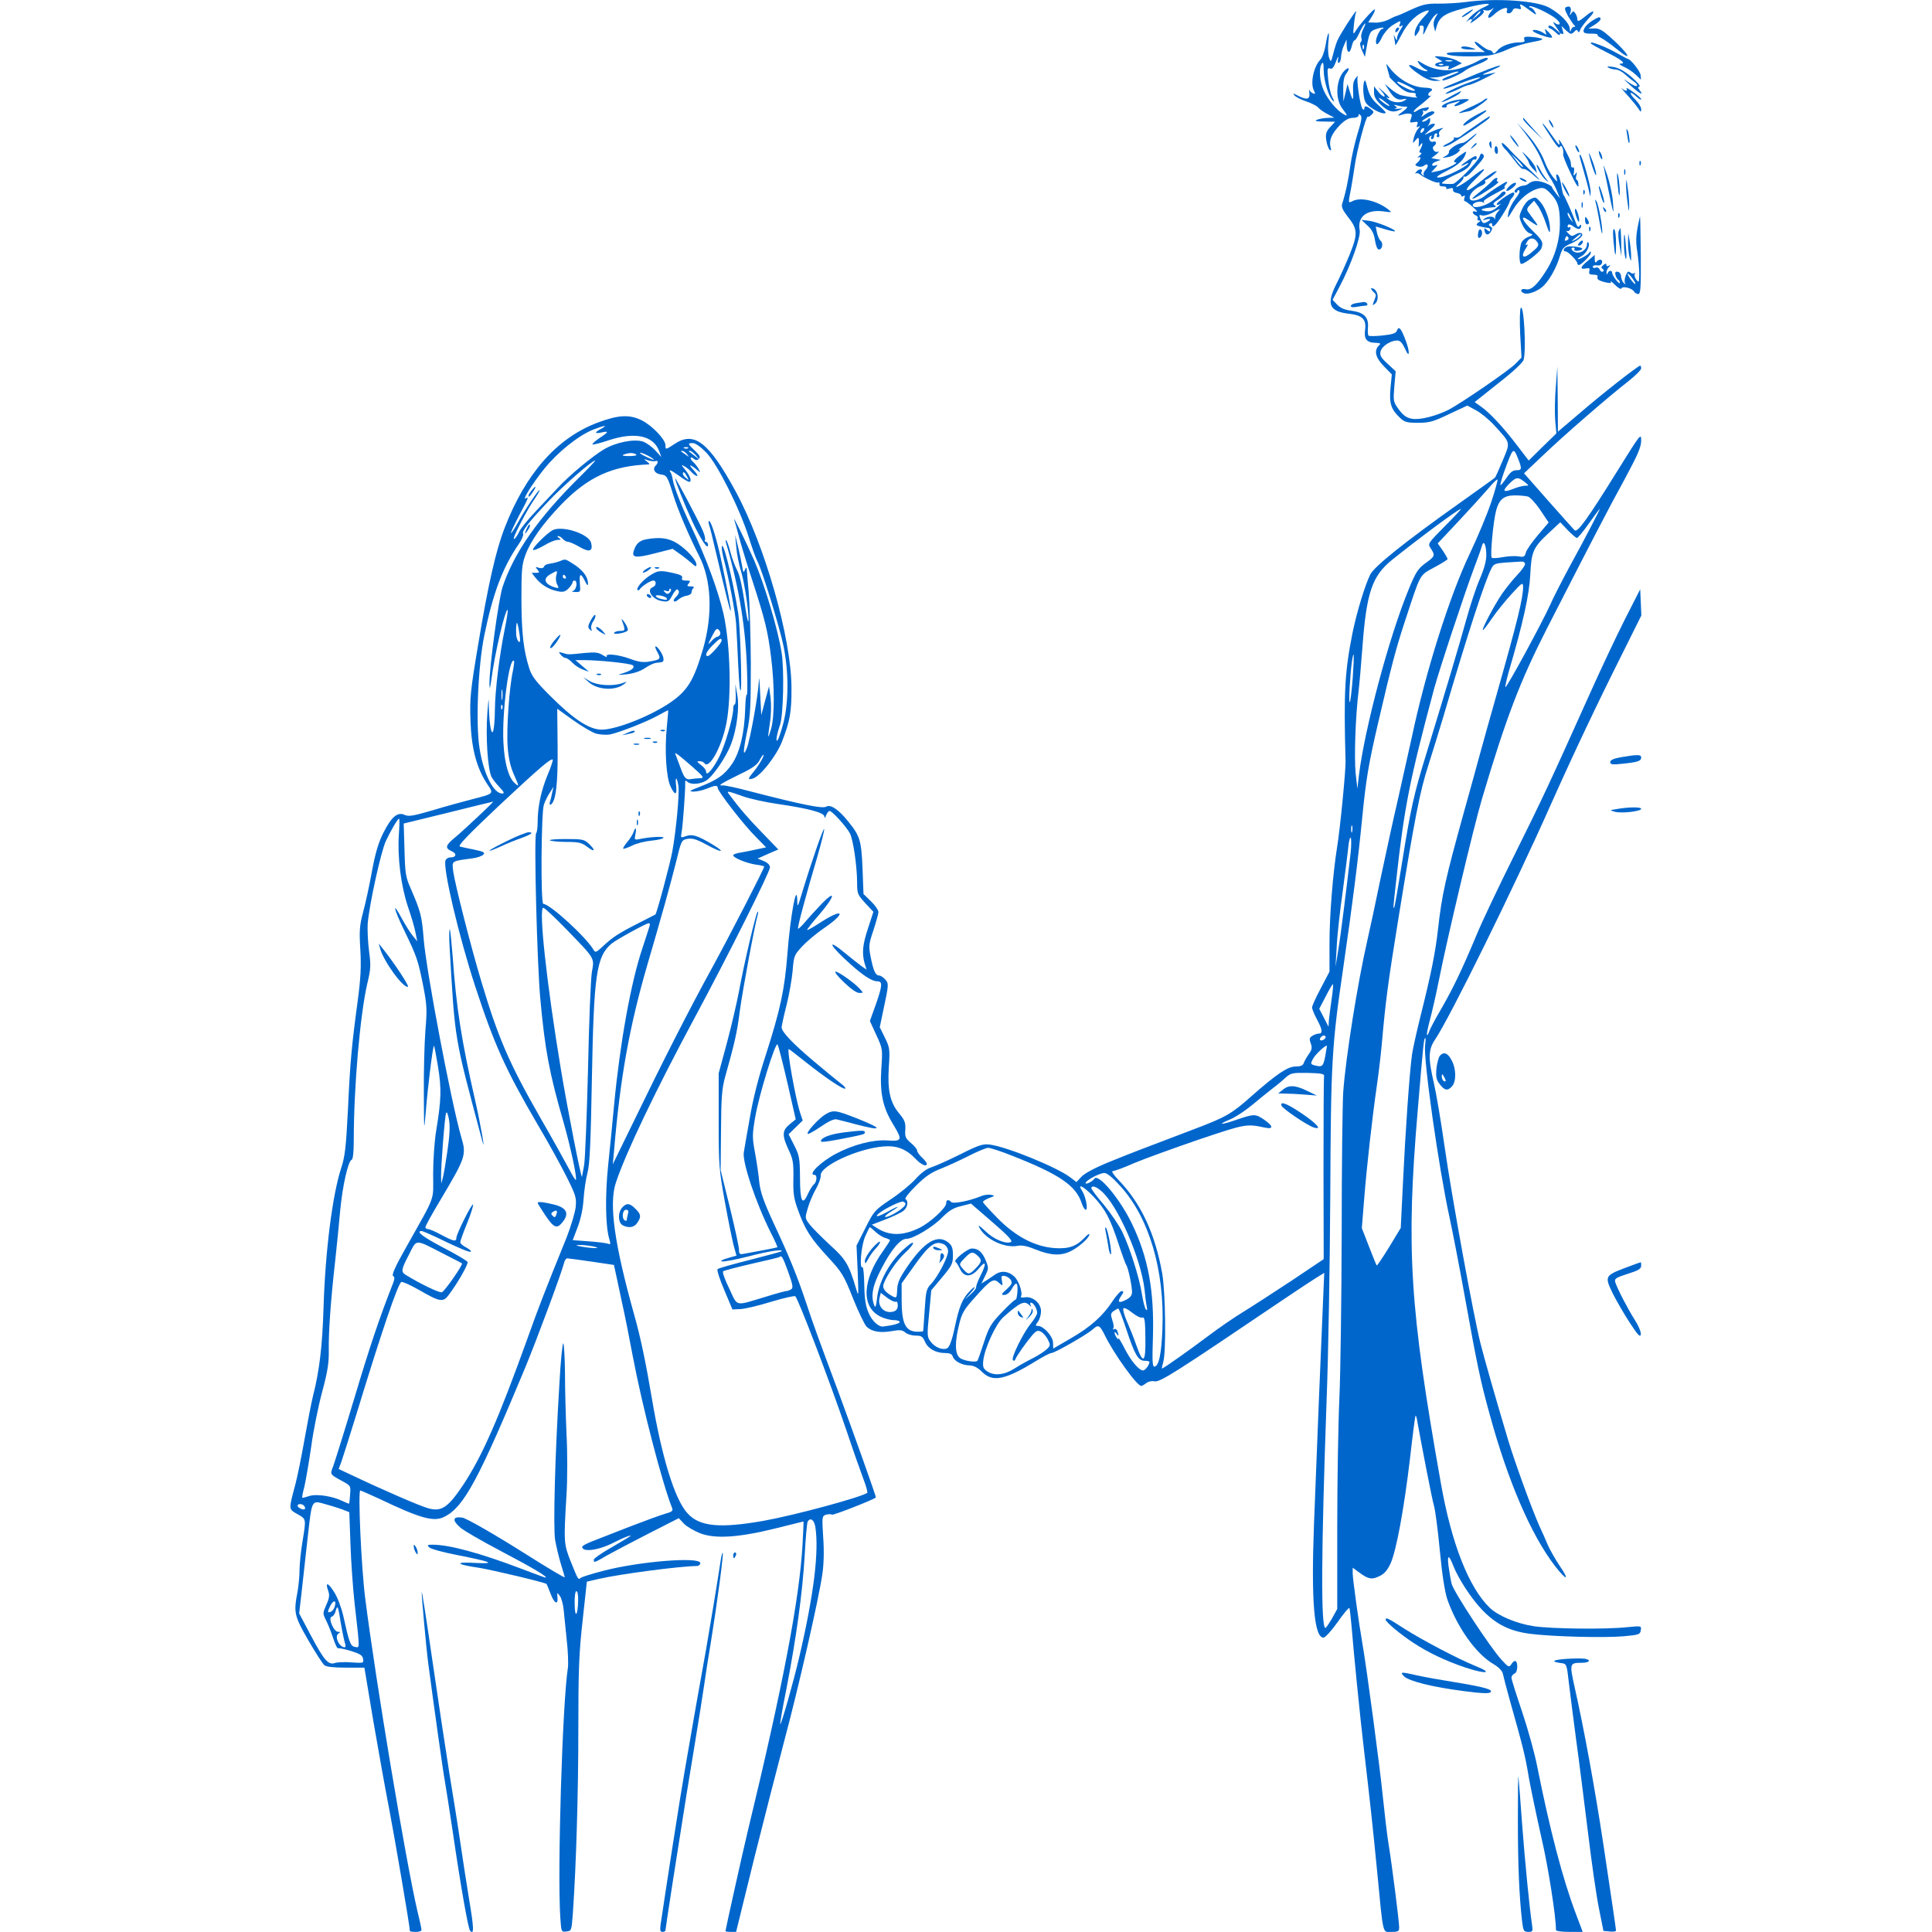 <?xml version="1.0" encoding="UTF-8" standalone="no"?>
<svg
   version="1.0"
   width="512"
   height="512"
   viewBox="0 0 697.879 997.932"
   preserveAspectRatio="xMidYMid meet"
   id="svg124"
   sodipodi:docname="67dbb8b15b235_20250320064153_BLUE.svg"
   inkscape:version="1.4 (86a8ad7, 2024-10-11)"
   xmlns:inkscape="http://www.inkscape.org/namespaces/inkscape"
   xmlns:sodipodi="http://sodipodi.sourceforge.net/DTD/sodipodi-0.dtd"
   xmlns="http://www.w3.org/2000/svg"
   xmlns:svg="http://www.w3.org/2000/svg">
  <defs
     id="defs124" />
  <sodipodi:namedview
     id="namedview124"
     pagecolor="#ffffff"
     bordercolor="#666666"
     borderopacity="1.0"
     inkscape:showpageshadow="2"
     inkscape:pageopacity="0.0"
     inkscape:pagecheckerboard="0"
     inkscape:deskcolor="#d1d1d1"
     inkscape:zoom="2.3730469"
     inkscape:cx="256"
     inkscape:cy="256"
     inkscape:window-width="3440"
     inkscape:window-height="1417"
     inkscape:window-x="-8"
     inkscape:window-y="-8"
     inkscape:window-maximized="1"
     inkscape:current-layer="svg124" />
  <g
     transform="translate(-326.304,997.879) scale(0.1,-0.1)"
     fill="#000000"
     stroke="none"
     id="g124"
     style="fill:#0066cc;fill-opacity:1">
    <path
       d="M9330 9968 c-36 -5 -97 -8 -136 -8 -60 1 -82 -4 -140 -30 -38 -18 -73 -33 -79 -34 -5 -1 -24 -10 -41 -19 -18 -9 -48 -16 -68 -15 l-36 1 21 34 c11 18 17 33 12 33 -9 0 -80 -80 -100 -114 -11 -18 -12 -13 -7 34 3 30 8 58 10 62 3 4 3 8 1 8 -6 0 -84 -121 -96 -150 -6 -14 -16 -45 -22 -70 -11 -43 -12 -44 -21 -20 -5 14 -7 50 -4 79 8 70 -2 61 -14 -12 -5 -31 -17 -66 -28 -77 -35 -38 -52 -123 -32 -160 8 -16 7 -18 -4 -14 -8 3 -17 11 -19 17 -2 7 -3 0 -1 -15 4 -33 -14 -37 -60 -13 -24 13 -27 13 -17 1 7 -8 34 -22 61 -31 27 -9 54 -23 61 -31 7 -9 29 -24 48 -34 l36 -19 -35 -1 c-19 -1 -44 -5 -55 -10 -14 -6 -4 -9 37 -9 l57 -1 -25 -27 c-21 -23 -25 -35 -21 -67 3 -21 11 -44 17 -50 9 -8 10 -5 5 14 -8 35 6 68 49 113 26 26 46 37 66 37 17 0 30 5 30 12 0 9 3 9 11 1 8 -8 3 -34 -16 -94 -14 -46 -31 -120 -37 -164 -10 -73 -25 -146 -43 -200 -4 -15 4 -33 29 -65 52 -65 53 -89 11 -194 -20 -49 -52 -121 -72 -159 -50 -101 -33 -138 70 -149 67 -8 88 -29 81 -82 -7 -49 8 -67 55 -68 25 -1 28 -3 15 -15 -25 -26 -16 -62 27 -106 l41 -42 -7 -72 c-7 -79 3 -109 50 -153 23 -22 36 -25 93 -25 58 0 79 6 160 45 l94 44 44 -24 c25 -13 68 -48 96 -79 85 -93 83 -85 43 -180 -19 -46 -37 -86 -40 -89 -2 -3 -88 -64 -189 -136 -279 -198 -433 -322 -455 -364 -27 -53 -69 -192 -91 -297 -41 -205 -47 -306 -37 -670 1 -46 -28 -348 -44 -444 -22 -138 -39 -353 -39 -494 l0 -147 -45 -86 c-25 -46 -45 -91 -45 -99 0 -8 11 -35 25 -61 29 -54 31 -74 10 -74 -8 0 -24 -5 -34 -12 -15 -9 -16 -16 -8 -38 8 -22 7 -33 -10 -56 -11 -16 -23 -37 -26 -46 -4 -13 -17 -18 -42 -18 -41 0 -97 -38 -229 -154 -102 -91 -131 -107 -291 -168 -278 -105 -334 -127 -445 -172 -71 -29 -125 -58 -141 -75 l-26 -28 -31 24 c-68 52 -329 159 -418 170 -34 4 -57 -3 -150 -50 -60 -30 -127 -60 -149 -67 -26 -8 -55 -30 -82 -60 -24 -27 -81 -74 -129 -106 -83 -56 -87 -60 -131 -148 l-46 -91 6 -135 c5 -131 5 -133 -9 -85 -37 124 -53 150 -135 224 -43 40 -90 87 -104 105 -25 33 -25 33 -9 87 9 30 28 74 42 98 14 25 25 55 24 68 -4 49 190 139 324 150 69 6 118 -13 168 -66 28 -29 56 -41 56 -23 0 5 -11 19 -25 32 -14 13 -25 29 -25 36 0 7 -14 24 -32 39 -28 24 -32 32 -29 69 2 36 -3 49 -32 84 -47 56 -61 120 -53 242 6 91 4 99 -21 150 l-26 53 18 86 c29 135 29 140 10 161 -10 11 -24 20 -31 20 -19 0 -30 25 -44 96 -11 56 -10 66 14 137 14 43 26 85 26 95 0 10 -17 35 -39 56 l-38 37 -5 133 c-6 144 -13 167 -75 243 -49 61 -91 89 -113 75 -19 -11 -124 10 -395 80 -66 18 -129 31 -140 30 -27 -2 -11 8 92 59 60 28 87 48 98 69 9 17 18 30 21 30 8 0 -24 -56 -51 -88 -30 -36 -31 -42 -5 -35 39 10 123 117 152 191 41 105 50 155 49 279 -1 257 -137 734 -288 1013 -139 256 -215 314 -317 245 -45 -30 -46 -30 -46 -5 0 29 -70 102 -123 128 -63 31 -120 28 -227 -12 -210 -79 -372 -262 -481 -545 -45 -116 -85 -293 -135 -594 -42 -250 -45 -283 -41 -402 5 -144 32 -244 87 -327 34 -50 36 -48 -80 -78 -47 -12 -139 -37 -204 -57 -100 -29 -123 -33 -144 -23 -36 16 -67 -10 -109 -93 -25 -49 -41 -102 -59 -199 -13 -73 -34 -168 -46 -212 -18 -68 -20 -94 -14 -192 5 -88 2 -147 -13 -261 -32 -236 -40 -324 -51 -567 -10 -194 -15 -240 -35 -301 -45 -138 -82 -428 -91 -720 -6 -197 -21 -326 -54 -455 -10 -41 -30 -145 -45 -230 -15 -85 -36 -189 -47 -230 -35 -132 -35 -125 11 -152 46 -26 46 -22 26 -143 -8 -49 -15 -115 -15 -146 0 -31 -5 -81 -10 -110 -21 -110 -18 -125 55 -252 37 -64 75 -123 83 -129 10 -9 49 -13 111 -13 l96 0 46 -275 c26 -151 63 -358 83 -460 28 -147 106 -602 106 -625 0 -3 14 -5 30 -5 17 0 30 4 30 10 0 5 -9 49 -21 97 -60 258 -215 1184 -270 1618 -20 159 -38 555 -25 555 3 0 46 -19 94 -41 220 -105 286 -123 342 -94 100 51 177 196 418 775 58 141 185 482 198 534 3 14 11 26 18 25 6 0 63 -8 126 -17 l114 -17 12 -55 c6 -30 21 -98 32 -150 12 -52 35 -169 52 -260 50 -265 152 -658 205 -792 5 -13 -2 -19 -36 -28 -24 -7 -106 -37 -184 -67 -77 -30 -164 -64 -192 -75 -29 -11 -53 -24 -53 -29 0 -30 87 -18 165 23 47 24 85 39 85 34 0 -2 -43 -28 -95 -58 -52 -29 -95 -59 -95 -65 0 -18 2 -17 67 21 32 18 129 69 215 113 l157 80 27 -29 c15 -15 53 -37 83 -49 78 -30 200 -22 389 25 79 20 144 36 145 36 1 0 -1 -55 -5 -122 -16 -279 -101 -727 -284 -1483 -23 -95 -114 -504 -114 -511 0 -2 12 -4 28 -4 l27 0 93 378 c52 207 123 485 158 617 69 258 175 719 194 850 8 51 10 120 5 191 -7 108 -6 112 14 119 11 3 25 4 31 0 7 -4 212 76 227 89 3 2 -125 360 -194 546 -105 281 -128 345 -163 450 -48 145 -90 248 -173 425 -50 109 -66 155 -72 205 -3 36 -13 104 -22 153 -15 81 -15 94 1 187 20 116 104 387 115 374 4 -5 27 -94 51 -198 l43 -189 -32 -26 c-39 -32 -39 -58 -5 -131 23 -48 26 -66 25 -147 -2 -78 2 -105 24 -165 37 -102 64 -144 154 -242 73 -79 82 -93 130 -214 29 -72 61 -138 71 -147 28 -25 69 -32 128 -22 44 8 56 6 71 -7 10 -9 34 -16 53 -16 30 0 37 -5 48 -30 15 -37 56 -60 104 -60 25 0 36 -5 40 -18 8 -24 47 -45 87 -46 22 -1 42 -11 64 -33 55 -55 118 -43 278 55 37 23 73 42 81 42 17 0 184 96 212 121 30 28 37 24 63 -28 46 -95 167 -264 189 -263 4 0 16 7 26 15 11 8 29 12 41 9 28 -7 103 41 665 421 74 50 153 102 174 115 l39 24 -6 -140 c-9 -198 -34 -818 -47 -1159 -15 -397 1 -585 49 -585 9 0 42 36 73 80 31 44 58 77 61 73 2 -5 7 -46 11 -93 10 -127 45 -478 62 -620 37 -317 45 -391 69 -635 34 -353 28 -325 75 -325 35 0 40 3 40 23 0 32 -37 323 -55 432 -8 50 -21 162 -30 250 -15 149 -83 660 -105 785 -19 109 -50 333 -50 362 l0 29 33 -24 c47 -35 65 -39 104 -20 26 12 42 30 59 67 29 65 68 273 100 541 13 116 26 215 28 220 2 6 7 -8 10 -30 25 -138 77 -406 86 -435 6 -19 20 -123 30 -230 12 -126 26 -215 39 -253 50 -143 148 -281 237 -333 30 -18 46 -35 50 -52 3 -15 19 -76 36 -137 68 -241 79 -284 98 -399 12 -65 41 -204 65 -310 35 -150 75 -406 75 -477 0 -5 31 -9 69 -9 l69 0 -35 93 c-68 179 -134 432 -199 757 -13 69 -49 198 -79 287 -30 89 -55 168 -55 176 0 8 7 17 15 21 9 3 15 18 15 36 0 34 -14 39 -31 12 -11 -17 -15 -15 -49 22 -59 64 -248 352 -259 394 -5 20 -12 62 -16 92 -8 60 2 60 25 0 26 -66 93 -169 149 -227 70 -73 140 -109 245 -123 114 -15 386 -22 486 -13 79 7 85 10 88 31 4 23 3 23 -70 16 -108 -12 -391 -9 -483 5 -87 13 -183 53 -227 95 -108 104 -198 332 -253 646 -161 908 -180 1209 -119 1925 29 345 31 365 38 372 3 3 3 -13 0 -38 -9 -73 69 -626 126 -888 16 -73 52 -260 80 -415 61 -339 80 -432 127 -601 94 -345 214 -624 337 -784 61 -79 79 -79 25 0 -22 33 -50 82 -61 107 -11 26 -30 70 -43 97 -39 87 -126 326 -162 445 -68 228 -122 417 -143 500 -35 138 -148 755 -185 1014 -19 133 -44 280 -55 327 -31 134 -30 176 6 229 75 111 404 778 596 1210 119 267 241 524 373 787 l96 193 -3 67 -3 68 -79 -155 c-43 -85 -127 -263 -186 -395 -197 -439 -243 -538 -386 -825 -78 -157 -166 -341 -194 -410 -76 -181 -120 -273 -182 -381 -31 -52 -59 -106 -63 -118 -4 -12 -9 -21 -11 -18 -3 2 4 38 15 78 11 41 32 133 46 204 43 216 179 789 222 935 125 421 197 609 335 880 237 463 322 627 405 778 66 123 83 162 83 195 0 40 -3 36 -120 -152 -159 -256 -209 -325 -224 -311 -6 6 -67 74 -136 152 l-125 142 95 90 c106 102 339 304 443 385 37 29 67 59 67 67 0 8 -2 14 -5 14 -11 0 -200 -148 -312 -245 l-113 -96 -1 168 -2 168 -8 -105 c-5 -58 -6 -135 -3 -173 l6 -67 -72 -70 -71 -70 -59 77 c-72 95 -144 172 -188 202 l-32 23 123 98 c76 59 127 107 130 121 14 53 1 290 -15 267 -5 -7 -6 -67 -3 -134 l7 -122 -29 -30 c-30 -33 -283 -206 -348 -240 -67 -33 -150 -54 -190 -46 -27 5 -44 17 -67 48 -29 40 -29 43 -23 119 l7 78 -42 39 c-35 32 -41 44 -36 64 7 27 51 56 86 56 15 0 26 -12 40 -42 24 -56 27 -18 3 44 -23 61 -35 75 -44 50 -6 -15 -21 -20 -74 -26 -37 -4 -70 -4 -73 -1 -4 3 -5 23 -3 45 3 51 -21 75 -86 84 -34 4 -57 14 -73 31 l-24 25 36 68 c58 109 111 258 104 292 -13 69 36 108 122 97 44 -6 46 -6 27 9 -58 46 -144 66 -186 44 -22 -12 -23 -10 -9 57 5 26 14 82 20 123 11 81 60 264 68 256 2 -3 11 2 19 10 14 13 13 17 -3 29 -23 18 -34 19 -34 3 0 -7 -3 -8 -9 -2 -12 12 -33 152 -25 167 3 7 -2 3 -11 -8 -11 -14 -15 -34 -13 -67 3 -53 -2 -53 -18 0 l-11 37 -10 -45 -11 -45 -1 61 c-1 39 4 67 14 80 20 26 19 40 -2 23 -48 -40 -57 -146 -18 -199 30 -40 31 -44 8 -31 -33 17 -82 76 -102 121 -22 48 -27 115 -11 140 7 11 10 2 10 -32 0 -53 24 -135 46 -158 11 -11 11 -7 -2 18 -9 18 -18 60 -21 93 -5 51 -4 59 10 54 11 -5 19 5 31 37 9 24 14 31 11 15 -4 -19 -2 -26 5 -22 5 3 10 18 10 33 1 15 7 41 15 57 l13 30 1 -32 c1 -41 17 -43 26 -3 4 17 10 30 14 30 5 0 16 18 26 40 10 23 23 43 28 47 5 3 1 -9 -8 -27 -9 -17 -14 -39 -10 -48 3 -8 1 -18 -4 -21 -5 -4 -3 -20 6 -41 l16 -35 8 45 c15 82 18 88 51 99 17 6 34 9 36 6 3 -3 1 -5 -5 -5 -11 0 -33 -43 -33 -65 0 -26 14 -16 32 23 10 20 33 47 53 60 42 26 46 27 38 5 -5 -12 -3 -14 8 -8 10 7 9 1 -3 -18 -10 -14 -18 -34 -19 -44 0 -16 -1 -16 -10 2 -8 17 -9 17 -4 -5 2 -14 5 -29 5 -34 0 -5 15 20 33 55 31 62 82 110 131 123 14 4 12 -3 -11 -27 -35 -37 -53 -68 -53 -94 0 -15 2 -14 16 5 8 12 13 26 10 30 -3 5 2 9 10 9 11 0 13 -8 9 -31 -4 -24 0 -20 18 19 13 28 32 57 42 65 18 14 18 14 3 -10 -9 -16 -13 -34 -8 -50 l6 -25 7 25 c14 51 42 70 139 95 51 14 104 24 118 24 21 0 19 -3 -15 -19 -22 -9 -53 -33 -70 -51 -16 -19 -23 -28 -15 -21 21 18 35 15 19 -5 -8 -9 7 -1 32 18 29 22 42 37 35 42 -7 5 -3 6 8 3 10 -4 26 -1 35 6 13 10 12 8 -1 -8 -29 -34 -21 -51 10 -22 34 33 78 48 69 24 -4 -10 -1 -16 9 -16 8 0 17 7 20 15 4 10 13 13 27 9 16 -5 19 -3 14 10 -8 19 1 16 52 -22 31 -23 32 -23 22 -3 -7 11 -17 21 -23 21 -6 0 -9 3 -5 6 8 8 105 -37 137 -64 14 -11 22 -24 18 -28 -4 -4 -15 -1 -25 7 -11 9 -9 2 7 -21 l24 -35 -27 24 c-15 14 -30 21 -34 16 -5 -4 -2 -10 6 -13 7 -2 22 -13 32 -23 11 -11 19 -14 19 -8 0 5 5 7 11 3 8 -4 9 1 4 17 l-7 24 24 -23 c23 -21 27 -22 41 -8 11 12 17 13 20 3 3 -7 8 -5 12 8 4 11 24 37 43 58 41 42 29 50 -16 12 -34 -28 -42 -31 -42 -12 0 6 -5 19 -10 27 -9 13 -11 13 -21 0 -9 -13 -10 -12 -5 3 8 24 -1 38 -19 30 -13 -4 -11 -12 7 -47 13 -22 28 -44 33 -48 6 -5 6 -8 -2 -8 -6 0 -14 -8 -16 -17 -3 -12 -5 -9 -6 8 -1 28 -46 74 -105 108 -66 37 -276 51 -436 29z m80 -51 c0 -2 -10 -12 -22 -23 l-23 -19 19 23 c18 21 26 27 26 19z m-603 -189 c-3 -8 -6 -5 -6 6 -1 11 2 17 5 13 3 -3 4 -12 1 -19z m-3939 -1964 c-36 -19 -35 -27 2 -19 40 9 38 3 -11 -29 -22 -15 -39 -30 -36 -33 3 -2 41 7 85 22 134 44 229 24 259 -55 l12 -32 -32 35 c-18 19 -46 39 -63 45 -47 15 -141 -4 -203 -41 -61 -37 -178 -134 -236 -197 -22 -23 -73 -77 -112 -119 -40 -42 -80 -90 -88 -108 -19 -40 -39 -54 -22 -16 25 57 70 139 98 180 16 23 29 45 29 49 0 13 -75 -98 -110 -163 -19 -34 -36 -60 -38 -58 -2 2 17 43 42 91 49 92 52 99 35 89 -23 -15 33 75 94 151 71 88 175 171 252 203 59 23 82 26 43 5z m543 -123 c58 -60 171 -286 219 -436 17 -55 37 -111 45 -125 24 -46 115 -340 135 -439 27 -134 27 -290 -1 -397 -11 -43 -25 -83 -30 -89 -11 -11 -5 28 13 80 17 49 22 287 8 373 -19 120 -88 352 -142 477 -37 85 -112 238 -103 210 4 -11 15 -51 25 -90 10 -38 41 -140 69 -225 66 -204 80 -261 97 -399 18 -145 18 -301 0 -366 -18 -62 -19 -53 -6 33 6 38 7 93 3 127 l-8 59 -20 -74 -20 -75 -6 115 c-3 72 -6 93 -7 55 -3 -67 -44 -294 -61 -339 -21 -52 -21 -21 0 80 18 86 20 134 20 359 -1 143 -6 307 -11 365 -5 58 -10 112 -10 120 -1 10 -4 8 -10 -5 -6 -17 -9 -13 -14 20 -4 22 -13 67 -21 100 l-15 60 6 -64 c3 -35 14 -91 25 -125 19 -62 44 -235 37 -257 -2 -7 -12 42 -21 109 -11 74 -25 135 -37 156 -10 19 -26 60 -34 92 -8 31 -18 59 -22 62 -3 4 -4 -2 -1 -13 70 -241 103 -447 109 -677 2 -64 1 -112 -2 -108 -3 5 -7 -27 -8 -72 -4 -126 -27 -224 -68 -285 -39 -57 -76 -83 -169 -119 -52 -20 -56 -23 -29 -24 17 0 48 7 67 15 43 18 57 19 57 4 0 -17 133 -189 194 -250 l56 -57 -47 -10 c-27 -6 -65 -14 -85 -17 -21 -3 -38 -9 -38 -14 0 -13 69 -41 116 -48 24 -3 44 -8 44 -10 0 -11 -176 -353 -269 -523 -116 -211 -257 -488 -408 -800 l-105 -215 7 75 c31 370 79 636 170 950 76 259 123 429 150 537 27 111 28 113 59 119 26 4 47 -2 100 -31 78 -43 100 -41 29 2 -77 46 -105 55 -137 43 -28 -10 -28 -10 -22 24 6 33 19 209 18 250 -1 14 2 16 11 7 16 -16 64 -14 96 5 35 20 105 123 130 189 30 79 44 191 32 255 l-10 55 2 -53 c1 -28 -1 -52 -5 -52 -5 0 -8 -10 -8 -23 0 -42 -40 -181 -70 -243 -32 -65 -70 -110 -70 -81 0 8 -12 24 -26 34 -22 17 -24 20 -8 20 11 0 22 -5 25 -10 24 -36 91 86 114 207 27 140 20 406 -15 564 -27 117 -88 285 -165 447 -54 113 -92 211 -97 246 -2 13 -7 30 -11 37 -13 19 0 14 45 -18 22 -16 45 -30 50 -30 16 0 7 29 -19 61 -21 25 -23 30 -8 21 11 -5 29 -20 39 -31 11 -12 24 -21 29 -21 6 0 -2 14 -19 32 -29 31 -17 30 20 -1 18 -15 18 -15 8 5 -6 11 -18 26 -26 34 -9 7 -16 17 -16 22 0 6 7 5 15 -2 12 -10 19 -10 28 -1 9 9 4 18 -21 42 -38 36 -39 39 -10 39 13 0 41 -20 69 -49z m-94 23 c-3 -3 -12 -4 -19 -1 -8 3 -5 6 6 6 11 1 17 -2 13 -5z m-6 -31 c13 -17 13 -17 -6 -3 -11 8 -22 16 -24 17 -2 2 0 3 6 3 6 0 17 -8 24 -17z m45 -5 l19 -23 -25 20 c-14 11 -27 21 -29 22 -2 2 0 3 6 3 5 0 18 -10 29 -22z m4248 -18 c21 -54 20 -60 -9 -60 -18 0 -32 -11 -51 -40 -15 -22 -29 -39 -31 -37 -2 3 6 31 17 63 49 135 49 135 74 74z m-4556 22 c8 -5 -6 -9 -35 -9 -32 0 -41 3 -28 8 27 10 47 10 63 1z m62 -7 c17 -9 30 -18 30 -21 0 -4 -59 23 -69 32 -10 9 13 3 39 -11z m38 -28 c15 6 16 -9 1 -24 -18 -18 -3 -41 27 -45 31 -4 34 -8 65 -108 22 -72 81 -211 133 -313 64 -124 71 -302 21 -477 -48 -165 -80 -218 -170 -280 -102 -70 -279 -140 -354 -140 -64 0 -144 52 -267 175 -72 72 -94 100 -107 140 -30 94 -40 180 -41 355 0 155 2 182 21 233 27 73 89 160 184 259 138 143 264 201 453 208 6 0 1 7 -10 15 -18 14 -18 15 6 6 14 -4 31 -6 38 -4z m-394 -85 c-211 -209 -335 -386 -395 -564 -21 -63 -70 -424 -68 -503 1 -31 3 -25 10 25 17 134 73 370 84 358 2 -2 -4 -46 -15 -98 -28 -138 -50 -318 -51 -418 -1 -101 -12 -146 -22 -93 -4 19 -8 63 -9 100 -1 64 -1 63 -8 -24 -9 -124 2 -290 22 -330 6 -11 24 -35 41 -52 23 -25 27 -33 14 -33 -45 0 -96 100 -117 232 -21 128 -8 425 24 583 45 220 95 352 178 473 16 23 26 47 23 53 -9 13 27 59 133 171 76 80 223 208 239 208 3 0 -34 -40 -83 -88z m557 6 c11 -21 11 -22 -4 -9 -10 7 -17 17 -17 22 0 15 9 10 21 -13z m4154 -134 c-20 -60 -70 -180 -111 -266 -104 -219 -227 -607 -299 -948 -15 -69 -47 -212 -71 -318 -25 -106 -64 -288 -89 -405 -24 -117 -55 -262 -69 -323 -51 -222 -112 -607 -125 -784 -4 -58 -8 -384 -8 -725 -1 -341 -6 -728 -12 -860 -6 -132 -11 -431 -11 -664 l0 -423 -27 -49 c-16 -27 -31 -49 -34 -49 -24 0 -22 388 6 1175 9 226 17 700 19 1055 3 700 8 777 67 1180 48 330 76 551 98 775 20 201 32 273 81 485 70 301 94 392 140 531 83 252 73 234 151 277 38 20 69 40 69 43 0 3 -11 23 -25 44 l-26 37 108 115 c59 63 128 139 153 168 25 30 46 51 48 46 1 -5 -13 -57 -33 -117z m172 106 c24 -19 25 -20 5 -20 -12 0 -40 -7 -62 -16 -53 -21 -60 -13 -22 26 36 35 45 37 79 10z m18 -76 c11 -3 40 -34 64 -70 l43 -64 -56 -66 c-31 -36 -59 -77 -62 -90 -5 -21 -11 -24 -38 -19 -17 3 -53 1 -81 -4 -27 -5 -53 -7 -57 -3 -9 9 8 191 23 245 16 58 41 77 98 77 25 0 55 -3 66 -6z m-429 -153 c-89 -90 -89 -90 -73 -115 24 -36 22 -41 -27 -76 -38 -28 -50 -45 -86 -133 -101 -243 -229 -723 -258 -963 l-8 -69 -9 80 c-8 84 -1 290 15 422 5 43 14 146 20 228 21 283 50 368 152 451 137 110 344 264 357 264 3 0 -34 -40 -83 -89z m757 2 c-25 -49 -76 -144 -114 -213 -37 -69 -82 -156 -99 -195 -40 -89 -222 -425 -231 -425 -3 0 5 37 18 83 73 248 105 395 110 497 6 122 15 141 99 219 l56 52 39 -41 c21 -22 43 -40 47 -40 5 0 33 34 62 75 29 41 54 75 56 75 2 0 -18 -39 -43 -87z m-543 -153 c0 -29 -12 -72 -35 -125 -19 -44 -49 -136 -68 -205 -33 -120 -102 -353 -207 -695 -65 -210 -81 -286 -125 -560 -20 -126 -38 -232 -41 -234 -6 -6 -5 0 11 144 42 381 70 518 195 985 27 100 160 501 205 620 20 52 39 106 42 118 9 36 23 6 23 -48z m200 -45 c0 -8 -19 -34 -41 -57 -23 -24 -58 -68 -79 -98 -40 -60 -104 -180 -98 -186 2 -2 23 25 46 59 23 34 69 91 102 127 55 60 59 63 60 38 0 -58 -28 -174 -140 -568 -32 -113 -70 -248 -84 -300 -14 -52 -50 -183 -80 -290 -97 -350 -116 -433 -136 -615 -13 -114 -34 -223 -90 -445 -21 -85 -41 -175 -44 -200 -13 -92 -35 -413 -46 -650 l-12 -244 -60 -99 c-33 -54 -62 -96 -64 -95 -2 2 -20 46 -40 98 l-37 95 12 150 c13 166 43 431 65 582 8 54 20 152 26 218 20 225 31 310 86 650 84 518 111 657 154 789 21 66 57 182 79 256 125 426 211 690 247 762 12 24 21 27 71 31 32 2 68 4 81 5 14 1 22 -4 22 -13z m-5191 -389 c1 -29 -17 -7 -20 24 -1 14 -1 36 1 50 2 20 4 16 11 -15 4 -22 8 -49 8 -59z m1034 27 c-3 -7 -10 -13 -15 -13 -5 0 -19 -10 -30 -22 -22 -25 -21 -20 7 33 14 28 21 34 30 25 7 -6 10 -17 8 -23z m7 -33 c0 -13 -60 -80 -71 -80 -18 0 -8 23 25 56 35 35 46 41 46 24z m3260 -193 c-5 -65 -12 -122 -15 -125 -7 -7 1 140 11 211 11 70 12 34 4 -86z m-4338 36 c-19 -85 -34 -303 -27 -392 4 -58 15 -104 31 -140 29 -65 30 -69 5 -47 -32 29 -53 105 -58 211 -8 154 30 445 55 420 2 -2 -1 -26 -6 -52z m-55 -145 c-2 -13 -4 -3 -4 22 0 25 2 35 4 23 2 -13 2 -33 0 -45z m0 -50 c-3 -8 -6 -5 -6 6 -1 11 2 17 5 13 3 -3 4 -12 1 -19z m486 -129 c21 -5 53 -7 70 -4 49 10 186 64 245 96 29 16 54 29 56 29 1 0 -2 -39 -7 -87 -12 -120 -3 -259 19 -306 23 -49 35 -47 29 5 -6 48 4 46 12 -3 6 -39 -12 -232 -32 -341 -13 -68 -80 -318 -87 -323 -2 -1 -41 -21 -88 -45 -102 -52 -133 -72 -183 -119 -34 -32 -39 -34 -48 -19 -36 64 -226 238 -260 238 -14 0 -11 471 3 512 6 18 20 47 31 63 l19 30 -7 -30 c-3 -16 -8 -38 -12 -49 -3 -11 -1 -16 5 -13 26 17 37 105 35 299 l-2 196 82 -59 c45 -32 99 -64 120 -70z m502 -176 c53 -47 56 -53 34 -54 -13 0 -33 -2 -44 -4 -28 -6 -38 4 -56 55 -9 25 -20 54 -24 64 -8 18 -7 18 12 5 11 -8 46 -38 78 -66z m-753 -35 c-34 -82 -52 -166 -52 -243 0 -28 -3 -55 -8 -60 -12 -16 5 -683 22 -860 24 -261 47 -382 119 -631 36 -125 72 -292 64 -300 -2 -2 -17 22 -33 53 -17 32 -85 155 -153 273 -158 276 -215 408 -301 696 -54 178 -137 506 -146 570 -7 58 -13 54 98 69 25 3 51 12 58 20 9 11 0 15 -47 25 -32 6 -66 14 -75 16 -12 4 43 61 203 212 210 196 268 246 277 237 2 -2 -9 -37 -26 -77z m1007 -112 c36 -13 118 -31 181 -40 163 -24 240 -45 241 -65 0 -11 3 -9 9 7 5 12 13 22 18 22 13 0 88 -83 105 -116 17 -34 37 -171 37 -256 0 -55 3 -61 42 -104 l42 -45 -27 -83 c-29 -87 -33 -131 -18 -184 l10 -32 -27 19 c-15 11 -52 40 -82 65 -104 86 -83 41 25 -55 67 -60 112 -89 139 -89 28 0 27 -20 -5 -113 l-33 -92 33 -72 c33 -71 33 -73 26 -175 -8 -124 7 -198 60 -285 51 -84 48 -90 -29 -85 -75 5 -177 -22 -266 -69 -79 -42 -147 -109 -110 -109 15 0 12 -36 -3 -49 -8 -6 -22 -29 -32 -51 -28 -62 -40 -36 -40 88 -1 98 -3 112 -30 165 l-29 57 36 35 37 36 -14 42 c-23 71 -69 327 -58 327 2 0 41 -30 86 -66 103 -82 198 -146 206 -138 3 3 -7 15 -24 27 -16 12 -77 62 -135 111 -111 93 -170 155 -170 178 0 7 11 58 25 113 14 55 28 136 32 179 6 78 8 82 51 128 24 26 75 68 113 94 114 78 100 105 -17 30 -38 -25 -70 -43 -72 -41 -2 2 26 38 62 79 83 96 90 137 8 51 -31 -33 -70 -75 -85 -94 -16 -18 -30 -31 -32 -29 -5 4 45 188 100 373 19 66 35 129 35 140 -1 20 -67 -172 -115 -330 -21 -71 -24 -76 -24 -41 -2 108 -36 -77 -51 -272 -14 -184 -37 -289 -110 -517 -39 -119 -68 -233 -85 -335 -15 -85 -29 -163 -30 -172 -10 -49 62 -263 140 -418 20 -39 35 -73 33 -74 -2 -1 -34 -8 -73 -15 -38 -7 -82 -15 -97 -18 -25 -5 -28 -2 -28 20 0 14 -21 112 -47 218 l-48 194 2 205 c1 170 5 217 21 275 51 182 62 231 76 341 14 105 77 444 93 499 3 11 2 17 -1 14 -9 -9 -69 -263 -96 -410 -12 -63 -40 -184 -63 -269 l-42 -155 0 -245 c0 -234 2 -253 33 -425 18 -99 39 -201 46 -226 l13 -46 -46 -13 c-28 -8 -39 -15 -29 -17 10 -2 71 9 137 26 106 28 183 39 170 26 -3 -2 -76 -22 -163 -44 -87 -22 -162 -43 -167 -48 -4 -4 11 -53 35 -108 l42 -100 42 2 c23 1 95 18 159 38 64 19 120 32 124 28 18 -21 175 -432 264 -693 34 -102 74 -215 88 -252 14 -37 23 -69 19 -71 -45 -26 -376 -115 -531 -143 -229 -41 -335 -31 -397 38 -66 71 -133 290 -184 593 -31 184 -59 318 -91 431 -103 368 -132 574 -95 684 50 152 207 480 406 850 172 320 390 755 390 779 0 11 -12 24 -32 32 l-32 13 54 24 53 23 -84 87 c-72 74 -111 119 -172 200 -13 17 -4 15 72 -12z m-1364 -102 c-44 -42 -99 -92 -122 -111 -50 -41 -53 -55 -17 -71 28 -13 24 -32 -7 -32 -11 0 -22 -7 -25 -15 -15 -38 69 -393 153 -650 100 -305 157 -431 323 -715 57 -96 125 -220 152 -275 46 -93 49 -104 44 -154 -4 -29 -25 -99 -47 -155 -118 -291 -146 -365 -200 -516 -152 -423 -236 -613 -333 -760 -79 -118 -112 -141 -181 -122 -41 11 -224 90 -397 172 l-66 31 14 37 c7 20 41 127 75 237 135 443 218 685 235 692 7 2 47 -16 91 -41 109 -63 125 -66 155 -24 46 61 100 157 96 168 -2 6 -57 39 -123 73 -107 56 -148 87 -114 87 6 0 63 -25 126 -56 63 -30 119 -54 126 -51 7 2 -3 11 -20 21 -18 9 -33 21 -33 28 0 6 16 51 36 100 20 49 33 92 30 95 -6 7 -86 -152 -86 -172 0 -21 -13 -19 -77 15 -31 17 -62 30 -69 30 -8 0 -14 5 -14 10 0 6 35 70 79 143 129 217 134 230 106 323 -50 172 -181 859 -194 1024 -9 116 -15 140 -67 260 -26 58 -29 79 -32 200 l-4 135 229 56 c125 31 230 57 233 57 3 1 -31 -33 -75 -74z m-412 -96 c-8 -118 11 -266 47 -373 17 -49 35 -110 39 -134 l9 -44 -24 29 c-13 16 -37 55 -55 87 -53 100 -44 53 14 -65 63 -131 69 -147 97 -288 18 -93 19 -118 10 -225 -5 -66 -9 -212 -8 -325 1 -199 1 -202 10 -95 9 120 36 336 42 342 2 2 11 -46 21 -106 19 -117 17 -172 -9 -331 -9 -52 -16 -153 -16 -224 0 -147 18 -99 -143 -386 -52 -92 -72 -137 -64 -142 9 -5 9 -15 -1 -40 -68 -173 -118 -320 -198 -588 -52 -173 -102 -332 -110 -354 -17 -44 -18 -42 44 -76 46 -25 47 -26 43 -70 -1 -25 -4 -46 -5 -48 -2 -1 -16 5 -33 13 -52 26 -137 39 -174 26 -18 -6 -34 -10 -35 -8 -2 2 3 27 11 57 7 30 23 123 35 205 11 83 37 211 57 285 29 108 35 151 34 215 -2 86 10 260 34 470 8 72 19 185 25 252 12 127 41 255 59 261 7 2 11 41 11 100 0 277 33 652 70 811 18 74 19 94 9 167 -6 46 -9 109 -7 141 7 93 68 373 94 428 27 57 61 115 68 115 3 0 2 -37 -1 -82z m4924 15 c-3 -10 -5 -4 -5 12 0 17 2 24 5 18 2 -7 2 -21 0 -30z m-8 -110 c-20 -175 -51 -426 -64 -503 l-14 -85 6 100 c2 55 16 181 30 280 13 99 27 206 30 238 3 32 9 54 13 48 3 -6 3 -41 -1 -78z m-4055 -390 c155 -160 149 -150 136 -225 -6 -35 -15 -261 -20 -503 -6 -242 -15 -464 -20 -494 -6 -30 -10 -57 -11 -60 -3 -18 -75 349 -109 554 -74 446 -116 835 -91 835 6 0 58 -48 115 -107z m436 21 c0 -4 -18 -59 -39 -123 -59 -174 -116 -490 -146 -807 -8 -87 -22 -229 -31 -314 -16 -157 -14 -311 5 -378 9 -30 8 -33 -7 -27 -9 3 -54 9 -99 12 l-82 6 25 66 c16 41 28 96 31 146 3 44 12 105 20 135 12 42 17 156 23 485 10 541 23 633 102 700 24 20 177 104 191 105 4 0 7 -3 7 -6z m3521 -386 c-6 -40 -12 -89 -14 -108 l-2 -35 -24 47 -24 46 34 65 c18 36 35 64 37 62 2 -2 -1 -36 -7 -77z m-31 -197 c0 -5 -7 -11 -15 -15 -15 -5 -20 5 -8 17 9 10 23 9 23 -2z m-2 -98 c-11 -54 -15 -57 -55 -47 -21 6 -22 8 -8 34 12 23 66 73 72 67 0 -1 -4 -26 -9 -54z m-6 -103 c-2 -8 -3 -224 -3 -480 l1 -465 -167 -112 c-93 -61 -205 -134 -251 -162 -46 -28 -127 -84 -180 -124 -97 -73 -230 -167 -237 -167 -2 0 1 15 6 33 16 51 12 360 -5 457 -36 205 -110 364 -225 483 -28 29 -39 47 -30 47 9 0 58 18 110 41 52 22 201 76 332 121 245 82 246 83 345 62 44 -9 41 9 -5 41 -46 31 -52 31 -143 0 -84 -29 -103 -27 -33 2 27 11 77 44 113 74 36 30 81 66 100 81 19 14 50 39 68 56 32 29 37 30 120 29 72 -2 86 -5 84 -17z m-4528 -385 c-9 -60 -19 -123 -24 -140 l-8 -30 -1 35 c-1 54 19 313 26 330 4 9 10 -6 15 -35 6 -35 3 -84 -8 -160z m2917 -26 c246 -97 329 -154 359 -245 6 -19 16 -34 21 -34 13 0 0 69 -19 98 -27 41 7 24 59 -30 60 -64 86 -112 129 -243 18 -55 36 -104 40 -110 10 -13 30 -108 30 -140 0 -17 -9 -29 -31 -40 -38 -20 -47 -13 -25 20 13 19 14 25 3 25 -8 0 -28 -23 -47 -51 -49 -76 -115 -135 -216 -193 l-91 -53 -1 31 c-1 33 -49 86 -78 86 -14 0 -14 2 0 22 9 12 16 37 16 54 0 41 -42 77 -82 72 -15 -3 -25 -1 -22 4 11 17 -10 81 -35 104 -29 27 -66 31 -96 11 -11 -8 -32 -22 -46 -31 l-27 -17 19 39 c19 38 19 42 3 81 -17 42 -38 61 -71 61 -23 0 -98 -61 -85 -69 5 -3 15 -19 23 -36 22 -46 59 -45 98 2 38 46 41 26 6 -42 -13 -27 -22 -52 -20 -55 2 -4 -10 -20 -28 -36 l-32 -29 29 33 c33 36 29 45 -4 10 -37 -39 -53 -79 -75 -182 -13 -64 -27 -103 -38 -110 -22 -14 -65 2 -88 34 -18 23 -18 34 -7 144 l11 120 56 67 c51 61 56 71 56 114 0 37 -5 51 -24 66 -56 45 -125 4 -216 -131 -36 -54 -47 -78 -48 -113 -2 -42 -3 -44 -22 -35 -39 21 -55 41 -49 62 14 43 68 123 111 163 25 22 44 46 42 52 -2 6 -29 -14 -60 -44 -68 -67 -118 -162 -126 -242 -5 -41 -8 -52 -14 -38 -20 51 -9 104 37 192 51 98 97 153 129 153 35 0 137 61 185 111 35 35 58 49 97 58 l51 13 111 -96 c82 -71 107 -98 95 -103 -28 -11 -91 16 -133 58 -31 29 -39 33 -29 16 32 -60 131 -107 199 -93 20 4 50 -2 91 -19 78 -32 132 -34 183 -8 43 22 95 69 95 86 0 5 -11 -2 -24 -16 -42 -45 -82 -60 -155 -55 -101 7 -202 59 -296 155 -41 42 -75 79 -75 83 0 5 15 14 33 21 30 11 30 12 9 16 -13 3 -36 0 -50 -6 -60 -25 -145 -42 -156 -31 -15 15 -26 12 -26 -7 0 -23 -81 -98 -137 -126 -85 -42 -157 -43 -221 -1 l-26 17 73 28 c41 16 82 36 92 45 21 19 25 49 9 59 -6 3 19 35 54 69 49 49 80 70 133 90 37 15 102 45 143 66 41 21 85 39 96 40 12 0 68 -18 125 -41z m557 -155 c150 -163 231 -437 219 -739 -5 -132 -19 -195 -42 -195 -10 0 -11 33 -7 153 7 236 -24 409 -107 582 -62 130 -176 267 -196 235 -9 -14 -45 -32 -45 -22 0 13 72 52 97 52 14 0 42 -23 81 -66z m-97 -27 c85 -72 206 -349 224 -512 3 -33 8 -71 11 -85 4 -16 2 -22 -4 -15 -6 6 -15 42 -21 80 -13 83 -61 236 -101 320 -16 33 -58 95 -94 139 -37 43 -66 82 -66 87 0 16 24 10 51 -14z m-1011 -67 c0 -11 -31 -36 -68 -55 -46 -23 -51 -12 -8 15 57 34 42 33 -20 -2 -33 -18 -55 -26 -52 -18 5 17 119 77 136 72 6 -2 12 -7 12 -12z m-154 -145 c15 -14 38 -28 51 -31 13 -4 23 -9 23 -11 0 -3 -16 -28 -36 -56 -109 -152 -114 -292 -11 -340 19 -9 49 -17 66 -17 17 0 31 -4 31 -10 0 -7 -33 -17 -85 -23 -24 -3 -58 28 -76 71 -15 35 -21 72 -22 143 -1 54 -5 95 -9 92 -18 -10 -7 110 13 158 12 27 23 49 25 49 2 0 15 -11 30 -25z m-2233 -112 c51 -26 94 -48 96 -50 7 -5 -89 -144 -104 -149 -11 -5 -113 44 -187 90 -25 15 -23 28 18 106 41 80 27 80 177 3z m2588 47 c10 -6 19 -21 19 -34 0 -30 -53 -132 -88 -169 -24 -25 -27 -37 -33 -135 -4 -59 -7 -108 -8 -109 -1 -2 -13 -3 -27 -3 -64 0 -84 40 -84 166 l0 84 60 84 c83 118 115 140 161 116z m-1816 -9 c53 -11 5 -12 -55 -2 -34 6 -37 9 -15 9 17 1 48 -3 70 -7z m1987 -48 c24 -22 23 -32 -9 -65 -32 -34 -40 -34 -64 -6 -24 27 -24 27 8 60 31 32 40 34 65 11z m-978 -84 c24 -67 27 -83 15 -90 -8 -5 -19 -9 -25 -9 -6 0 -54 -13 -105 -29 -164 -49 -144 -54 -189 41 -22 45 -37 85 -32 90 4 4 70 21 147 39 77 17 142 33 144 35 11 11 18 -2 45 -77z m1150 -42 c9 -15 5 -23 -22 -48 -28 -25 -30 -29 -12 -29 13 0 28 12 38 30 24 42 33 37 30 -14 -2 -24 -6 -42 -9 -40 -3 2 -35 -27 -70 -64 -57 -59 -68 -77 -94 -157 -16 -49 -31 -92 -33 -94 -7 -12 -75 -1 -93 15 -24 22 -25 80 -2 172 14 58 25 77 82 140 81 91 96 100 123 75 21 -18 21 -18 16 10 -5 24 -2 28 15 25 11 -2 25 -11 31 -21z m-594 -112 c6 3 10 -5 10 -19 0 -16 -7 -27 -20 -31 -46 -15 -86 23 -74 70 l6 26 34 -26 c19 -14 39 -23 44 -20z m689 -17 c11 -10 13 -10 7 0 -4 6 -3 12 3 12 12 0 31 -32 31 -53 0 -8 -15 -33 -32 -54 -40 -48 -105 -180 -93 -190 4 -5 10 -3 12 4 6 17 54 85 85 122 23 27 31 30 48 21 11 -6 27 -24 35 -40 14 -28 14 -31 -4 -49 -11 -11 -43 -32 -70 -46 -28 -14 -72 -38 -98 -55 -53 -34 -106 -39 -142 -14 -20 14 -23 23 -19 58 8 64 65 187 103 221 87 77 108 87 134 63z m584 -65 c12 5 15 -13 16 -105 2 -129 -11 -140 -47 -37 -12 35 -34 90 -48 122 -14 31 -22 62 -19 67 4 6 23 -3 45 -21 21 -17 45 -29 53 -26z m-83 -59 c44 -133 62 -164 95 -164 14 0 25 -3 25 -6 0 -15 -22 -44 -33 -44 -21 0 -64 51 -96 115 -17 33 -31 56 -31 50 0 -13 -20 17 -20 30 0 6 5 3 10 -5 11 -17 13 -10 4 14 -3 9 -11 13 -17 9 -5 -3 -7 -1 -4 4 4 6 2 25 -5 43 -9 29 -9 35 7 47 11 7 21 13 24 13 3 0 22 -48 41 -106z m-4135 -905 c22 -6 58 -17 81 -25 l41 -16 6 -166 c3 -92 13 -228 21 -302 28 -248 28 -232 3 -228 -24 3 -31 23 -61 160 -10 44 -30 96 -47 123 -32 51 -48 54 -31 7 8 -23 6 -38 -10 -73 -19 -44 -19 -44 1 -84 11 -22 27 -64 36 -92 10 -29 20 -51 24 -48 4 2 34 -4 67 -14 47 -15 60 -23 62 -41 4 -22 2 -22 -60 -18 -34 3 -73 1 -85 -3 -34 -12 -56 13 -124 141 l-61 115 11 95 c6 52 20 182 32 288 24 212 19 201 94 181z m-110 -10 c4 -6 5 -12 2 -15 -7 -7 -37 7 -37 17 0 13 27 11 35 -2z m2639 -106 c20 -126 -7 -350 -84 -678 -28 -121 -92 -346 -97 -342 -2 2 12 85 32 183 51 264 83 497 94 686 5 92 12 172 16 178 14 22 33 8 39 -27z m-2484 -417 c-4 -12 -14 -22 -23 -24 -13 -3 -13 1 1 31 18 36 36 30 22 -7z m25 -32 c10 -65 24 -136 30 -154 4 -11 3 -20 -2 -20 -29 1 -54 57 -32 71 11 7 11 9 -2 9 -23 0 -53 74 -33 78 8 2 17 15 20 28 8 30 12 27 19 -12z"
       id="path1"
       style="fill:#0066cc;fill-opacity:1" />
    <path
       d="M4507 7443 c-11 -13 -17 -26 -14 -29 2 -3 12 7 21 22 23 33 17 39 -7 7z"
       id="path2"
       style="fill:#0066cc;fill-opacity:1" />
    <path
       d="M5250 7508 c0 -14 47 -132 88 -221 44 -94 82 -152 82 -123 0 9 -5 16 -11 16 -5 0 -8 4 -5 9 4 5 -2 29 -13 53 -24 55 -141 275 -141 266z"
       id="path3"
       style="fill:#0066cc;fill-opacity:1" />
    <path
       d="M5425 7269 c5 -13 18 -67 30 -119 61 -258 79 -329 82 -326 4 4 -17 112 -51 271 -22 101 -48 185 -59 192 -5 3 -6 -4 -2 -18z"
       id="path4"
       style="fill:#0066cc;fill-opacity:1" />
    <path
       d="M5491 7150 c-1 -9 5 -40 13 -70 25 -96 57 -266 61 -322 2 -29 7 -127 11 -218 5 -104 10 -148 14 -120 5 43 -5 337 -14 390 -29 184 -83 397 -85 340z"
       id="path5"
       style="fill:#0066cc;fill-opacity:1" />
    <path
       d="M4615 7239 c-32 -19 -105 -92 -99 -100 2 -5 27 5 55 21 27 17 60 30 72 30 18 0 19 2 7 10 -8 5 -10 10 -4 10 6 0 17 -7 24 -15 7 -8 19 -15 27 -15 8 0 35 -12 59 -26 51 -30 71 -23 60 21 -12 47 -153 92 -201 64z"
       id="path6"
       style="fill:#0066cc;fill-opacity:1" />
    <path
       d="M5100 7193 c-32 -6 -50 -21 -61 -52 -17 -43 2 -47 104 -21 l94 24 34 -24 c19 -13 46 -35 62 -48 21 -20 27 -22 27 -10 0 24 -48 77 -99 110 -45 28 -90 34 -161 21z"
       id="path7"
       style="fill:#0066cc;fill-opacity:1" />
    <path
       d="M4651 7079 c-13 -5 -35 -10 -49 -12 -13 -1 -27 -7 -29 -15 -4 -8 -13 -10 -27 -6 -18 6 -19 5 -7 -10 12 -14 11 -16 -9 -16 l-21 0 21 -27 c27 -34 69 -60 113 -68 28 -6 39 -3 56 14 12 12 21 26 21 31 0 6 5 10 10 10 18 0 11 -48 -7 -53 -11 -3 -6 -5 11 -6 27 -1 28 0 24 44 -4 53 4 57 26 13 10 -22 16 -27 16 -15 0 37 -27 73 -81 106 -38 24 -36 23 -68 10z m-15 -74 c-4 -14 -1 -35 5 -46 10 -19 9 -20 -13 -14 -54 17 -63 46 -20 69 36 20 35 20 28 -9z m49 -5 c3 -5 1 -10 -4 -10 -6 0 -11 5 -11 10 0 6 2 10 4 10 3 0 8 -4 11 -10z"
       id="path8"
       style="fill:#0066cc;fill-opacity:1" />
    <path
       d="M5094 7035 c-10 -8 -14 -14 -9 -14 6 0 19 6 29 14 11 8 15 15 10 15 -6 0 -19 -7 -30 -15z"
       id="path9"
       style="fill:#0066cc;fill-opacity:1" />
    <path
       d="M5148 7043 c7 -3 16 -2 19 1 4 3 -2 6 -13 5 -11 0 -14 -3 -6 -6z"
       id="path10"
       style="fill:#0066cc;fill-opacity:1" />
    <path
       d="M5118 7005 c-38 -25 -71 -65 -62 -74 3 -3 8 -1 12 5 11 16 55 44 69 44 18 0 16 -27 -2 -34 -36 -13 -3 -64 47 -72 31 -5 36 -3 53 29 10 20 23 34 27 31 12 -8 10 -21 -8 -39 -22 -21 -9 -33 13 -13 10 9 29 18 43 20 14 2 25 10 25 18 0 8 5 18 10 22 6 4 -1 8 -14 8 -20 0 -21 2 -11 15 11 13 8 15 -13 15 -19 0 -25 4 -21 14 4 10 -9 17 -46 25 -69 15 -79 14 -122 -14z m104 -87 c-9 -9 -15 -9 -24 1 -11 11 -10 13 5 8 10 -4 17 -2 17 5 0 6 3 8 7 5 4 -4 1 -13 -5 -19z m-16 -29 c6 -10 -2 -11 -33 -3 -13 4 -23 10 -23 14 0 10 49 0 56 -11z"
       id="path11"
       style="fill:#0066cc;fill-opacity:1" />
    <path
       d="M5105 6900 c3 -5 11 -10 16 -10 6 0 7 5 4 10 -3 6 -11 10 -16 10 -6 0 -7 -4 -4 -10z"
       id="path12"
       style="fill:#0066cc;fill-opacity:1" />
    <path
       d="M4815 6776 c-16 -30 -17 -38 -6 -48 11 -11 13 -10 8 3 -3 9 1 26 10 38 8 12 13 26 11 32 -2 6 -12 -5 -23 -25z"
       id="path13"
       style="fill:#0066cc;fill-opacity:1" />
    <path
       d="M4975 6775 c19 -52 18 -55 -8 -55 -14 0 -29 -4 -32 -10 -7 -11 55 -2 69 11 5 4 -1 22 -14 41 -12 18 -19 24 -15 13z"
       id="path14"
       style="fill:#0066cc;fill-opacity:1" />
    <path
       d="M4845 6730 c3 -5 16 -15 28 -21 22 -12 22 -12 3 10 -19 21 -43 30 -31 11z"
       id="path15"
       style="fill:#0066cc;fill-opacity:1" />
    <path
       d="M4625 6669 c-14 -17 -23 -34 -20 -37 5 -6 27 18 46 51 15 27 3 20 -26 -14z"
       id="path16"
       style="fill:#0066cc;fill-opacity:1" />
    <path
       d="M5158 6611 c20 -36 17 -39 -39 -49 -34 -6 -58 -3 -105 15 -62 22 -128 28 -117 10 3 -5 -6 -1 -21 8 -22 14 -39 16 -94 11 -87 -9 -83 -9 -112 0 -22 7 -24 6 -11 -9 7 -9 19 -17 25 -17 7 0 23 -11 35 -24 13 -14 38 -30 55 -36 l31 -11 -35 30 -35 30 45 0 c79 0 242 -17 252 -27 12 -12 -8 -27 -52 -41 -32 -9 -30 -10 20 -5 35 4 69 15 93 31 20 14 47 27 60 28 36 4 37 4 37 20 0 19 -29 65 -41 65 -4 0 0 -13 9 -29z"
       id="path17"
       style="fill:#0066cc;fill-opacity:1" />
    <path
       d="M4848 6493 c7 -3 16 -2 19 1 4 3 -2 6 -13 5 -11 0 -14 -3 -6 -6z"
       id="path18"
       style="fill:#0066cc;fill-opacity:1" />
    <path
       d="M4803 6456 c45 -41 136 -47 183 -11 18 14 17 14 -9 5 -48 -17 -128 -12 -167 10 l-35 21 28 -25z"
       id="path19"
       style="fill:#0066cc;fill-opacity:1" />
    <path
       d="M4481 7243 c-10 -26 -10 -27 4 -9 8 11 15 23 15 28 0 15 -7 8 -19 -19z"
       id="path20"
       style="fill:#0066cc;fill-opacity:1" />
    <path
       d="M5005 6194 l-30 -13 30 6 c32 6 41 11 34 17 -2 2 -17 -2 -34 -10z"
       id="path21"
       style="fill:#0066cc;fill-opacity:1" />
    <path
       d="M5178 6203 c7 -3 16 -2 19 1 4 3 -2 6 -13 5 -11 0 -14 -3 -6 -6z"
       id="path22"
       style="fill:#0066cc;fill-opacity:1" />
    <path
       d="M5093 6163 c9 -2 23 -2 30 0 6 3 -1 5 -18 5 -16 0 -22 -2 -12 -5z"
       id="path23"
       style="fill:#0066cc;fill-opacity:1" />
    <path
       d="M5138 6143 c7 -3 16 -2 19 1 4 3 -2 6 -13 5 -11 0 -14 -3 -6 -6z"
       id="path24"
       style="fill:#0066cc;fill-opacity:1" />
    <path
       d="M5038 6133 c6 -2 18 -2 25 0 6 3 1 5 -13 5 -14 0 -19 -2 -12 -5z"
       id="path25"
       style="fill:#0066cc;fill-opacity:1" />
    <path
       d="M5061 5774 c0 -11 3 -14 6 -6 3 7 2 16 -1 19 -3 4 -6 -2 -5 -13z"
       id="path26"
       style="fill:#0066cc;fill-opacity:1" />
    <path
       d="M5052 5730 c0 -14 2 -19 5 -12 2 6 2 18 0 25 -3 6 -5 1 -5 -13z"
       id="path27"
       style="fill:#0066cc;fill-opacity:1" />
    <path
       d="M5035 5680 c-4 -11 -18 -34 -32 -50 -14 -17 -24 -33 -21 -35 2 -2 23 5 46 16 23 12 69 23 102 26 33 3 60 10 60 15 0 8 -72 4 -128 -8 -22 -4 -23 -2 -17 26 7 33 0 41 -10 10z"
       id="path28"
       style="fill:#0066cc;fill-opacity:1" />
    <path
       d="M4603 5638 c7 -4 45 -8 86 -8 64 0 79 -4 108 -26 39 -30 44 -18 7 17 -23 22 -34 24 -119 24 -51 0 -88 -3 -82 -7z"
       id="path29"
       style="fill:#0066cc;fill-opacity:1" />
    <path
       d="M4382 5635 c-101 -49 -126 -70 -34 -29 31 15 78 34 105 43 55 20 69 31 40 31 -10 0 -61 -20 -111 -45z"
       id="path30"
       style="fill:#0066cc;fill-opacity:1" />
    <path
       d="M6122 4905 c34 -33 65 -55 79 -55 22 0 22 0 3 21 -28 31 -110 89 -125 89 -8 0 11 -25 43 -55z"
       id="path31"
       style="fill:#0066cc;fill-opacity:1" />
    <path
       d="M6025 4222 c-35 -22 -99 -92 -90 -100 3 -3 33 14 67 37 40 28 69 41 82 38 12 -3 57 -14 101 -26 141 -37 141 -23 -1 33 -105 41 -118 43 -159 18z"
       id="path32"
       style="fill:#0066cc;fill-opacity:1" />
    <path
       d="M6125 4130 c-65 -8 -109 -23 -120 -39 -8 -14 3 -14 99 4 124 24 126 25 126 35 0 11 -15 11 -105 0z"
       id="path33"
       style="fill:#0066cc;fill-opacity:1" />
    <path
       d="M4977 3742 c-24 -26 -22 -79 2 -92 31 -16 59 -12 75 12 22 31 20 45 -9 73 -29 30 -46 31 -68 7z m29 -34 c-3 -13 -6 -27 -6 -31 0 -5 -4 -5 -10 -2 -17 10 -12 55 6 55 12 0 15 -6 10 -22z"
       id="path34"
       style="fill:#0066cc;fill-opacity:1" />
    <path
       d="M4085 5089 c29 -496 22 -454 169 -1004 19 -73 -9 88 -38 215 -69 301 -97 478 -115 739 -6 73 -12 136 -15 139 -3 3 -4 -37 -1 -89z"
       id="path35"
       style="fill:#0066cc;fill-opacity:1" />
    <path
       d="M4540 3765 c0 -3 19 -32 41 -66 45 -66 60 -70 92 -27 31 42 13 71 -53 86 -55 13 -80 15 -80 7z m96 -61 c-5 -14 -9 -15 -19 -5 -9 9 -9 14 3 21 18 11 24 6 16 -16z"
       id="path36"
       style="fill:#0066cc;fill-opacity:1" />
    <path
       d="M3726 5080 c17 -65 120 -207 144 -198 8 3 -71 123 -131 198 l-20 25 7 -25z"
       id="path37"
       style="fill:#0066cc;fill-opacity:1" />
    <path
       d="M8389 4350 l-24 -19 36 -1 c20 0 65 -2 100 -5 l64 -5 -50 24 c-61 30 -96 32 -126 6z"
       id="path38"
       style="fill:#0066cc;fill-opacity:1" />
    <path
       d="M8382 4268 c5 -16 134 -103 167 -113 45 -14 17 19 -63 73 -76 51 -112 65 -104 40z"
       id="path39"
       style="fill:#0066cc;fill-opacity:1" />
    <path
       d="M7474 3617 c3 -15 9 -47 13 -72 3 -25 9 -45 13 -45 9 0 -14 127 -25 138 -4 4 -5 -5 -1 -21z"
       id="path40"
       style="fill:#0066cc;fill-opacity:1" />
    <path
       d="M6266 3529 c-20 -24 -36 -52 -36 -63 1 -18 3 -16 17 9 8 17 27 42 41 57 14 15 23 30 20 33 -3 3 -22 -13 -42 -36z"
       id="path41"
       style="fill:#0066cc;fill-opacity:1" />
    <path
       d="M6585 3530 c3 -5 16 -10 28 -9 21 0 21 1 2 9 -28 12 -37 12 -30 0z"
       id="path42"
       style="fill:#0066cc;fill-opacity:1" />
    <path
       d="M6620 3488 c0 -13 -3 -28 -7 -34 -5 -5 0 -1 10 9 19 22 21 33 7 42 -6 3 -10 -4 -10 -17z"
       id="path43"
       style="fill:#0066cc;fill-opacity:1" />
    <path
       d="M7091 3211 c-1 -8 -9 -24 -18 -35 -16 -20 -16 -20 6 0 13 12 21 28 18 35 -4 11 -6 11 -6 0z"
       id="path44"
       style="fill:#0066cc;fill-opacity:1" />
    <path
       d="M7020 3198 c0 -9 7 -19 16 -22 15 -6 15 -4 3 11 -7 10 -15 20 -16 22 -2 2 -3 -3 -3 -11z"
       id="path45"
       style="fill:#0066cc;fill-opacity:1" />
    <path
       d="M9335 9910 c-16 -11 -25 -20 -20 -20 10 0 64 39 55 40 -3 0 -18 -9 -35 -20z"
       id="path46"
       style="fill:#0066cc;fill-opacity:1" />
    <path
       d="M9986 9871 c-32 -21 -50 -47 -42 -59 3 -5 21 -8 40 -7 19 0 33 -2 31 -6 -3 -3 6 -11 18 -16 12 -6 48 -31 80 -57 91 -75 64 -25 -36 64 -36 32 -55 43 -79 42 l-31 -1 31 19 c18 11 32 24 32 30 0 15 -11 12 -44 -9z"
       id="path47"
       style="fill:#0066cc;fill-opacity:1" />
    <path
       d="M8977 9833 c-4 -3 -7 -11 -7 -17 0 -6 5 -5 12 2 6 6 9 14 7 17 -3 3 -9 2 -12 -2z"
       id="path48"
       style="fill:#0066cc;fill-opacity:1" />
    <path
       d="M9680 9820 c0 -10 91 -42 99 -35 3 3 -5 16 -18 28 -20 20 -21 21 -15 2 6 -16 5 -18 -7 -9 -19 15 -59 24 -59 14z"
       id="path49"
       style="fill:#0066cc;fill-opacity:1" />
    <path
       d="M9636 9775 c5 -11 -1 -15 -22 -15 -47 0 -98 -18 -117 -43 -13 -15 -20 -18 -24 -9 -2 6 -11 12 -18 12 -7 0 -27 12 -44 26 -17 14 -31 21 -31 16 0 -6 12 -20 26 -31 l27 -21 -104 0 c-75 0 -100 -3 -92 -11 12 -12 134 -15 213 -7 25 3 69 17 99 31 30 14 86 31 125 38 56 10 66 15 46 20 -14 4 -39 7 -57 8 -25 1 -31 -2 -27 -14z"
       id="path50"
       style="fill:#0066cc;fill-opacity:1" />
    <path
       d="M9980 9755 c0 -3 36 -23 79 -45 82 -41 105 -60 74 -60 -10 -1 -3 -7 17 -16 19 -8 47 -27 62 -41 l27 -26 -2 23 c-1 20 -52 84 -67 85 -3 0 -26 13 -53 28 -26 15 -66 34 -88 42 -46 17 -49 17 -49 10z"
       id="path51"
       style="fill:#0066cc;fill-opacity:1" />
    <path
       d="M9310 9732 c0 -4 19 -9 43 -9 35 -1 38 0 17 7 -33 11 -60 12 -60 2z"
       id="path52"
       style="fill:#0066cc;fill-opacity:1" />
    <path
       d="M9189 9676 l24 -14 -23 -7 c-33 -10 -4 -27 34 -19 19 4 26 3 22 -5 -10 -15 0 -14 36 5 l32 16 -28 15 c-15 8 -49 17 -74 19 -44 4 -46 4 -23 -10z m74 -13 c-7 -2 -21 -2 -30 0 -10 3 -4 5 12 5 17 0 24 -2 18 -5z m-46 -19 c-3 -3 -12 -4 -19 -1 -8 3 -5 6 6 6 11 1 17 -2 13 -5z"
       id="path53"
       style="fill:#0066cc;fill-opacity:1" />
    <path
       d="M9390 9660 c-19 -11 -59 -26 -89 -35 -61 -18 -130 -9 -188 25 -32 19 -32 19 -21 0 7 -10 21 -23 33 -29 14 -7 15 -10 5 -10 -8 -1 -33 8 -54 20 -55 29 -41 2 20 -38 30 -21 60 -33 79 -32 l30 1 -30 8 -30 8 31 1 c17 0 48 8 67 16 20 8 42 15 49 14 13 0 2 -6 -56 -28 -16 -6 -26 -14 -23 -17 6 -7 95 31 117 50 8 7 37 21 63 31 47 18 70 35 45 35 -7 -1 -29 -9 -48 -20z"
       id="path54"
       style="fill:#0066cc;fill-opacity:1" />
    <path
       d="M8930 9620 c6 -19 10 -37 10 -39 0 -2 19 -21 41 -42 29 -27 50 -39 71 -39 16 0 27 -4 24 -9 -4 -5 0 -12 6 -14 13 -6 -36 0 -79 9 -12 2 -36 16 -54 31 l-33 28 19 -30 c27 -43 45 -55 74 -49 20 4 23 3 11 -5 -22 -16 -63 -13 -86 5 -10 8 -13 13 -6 9 20 -10 14 0 -20 31 -32 28 -32 28 -9 2 14 -16 20 -28 13 -28 -6 0 -20 12 -31 26 l-21 27 0 -31 c0 -22 10 -40 33 -62 38 -37 64 -45 97 -30 24 10 24 10 -5 7 -16 -2 -24 -2 -16 1 12 3 12 5 0 14 -10 6 -6 7 11 2 14 -4 33 -7 44 -6 13 1 9 -6 -15 -25 -30 -22 -31 -24 -9 -18 27 8 28 8 47 6 9 -1 10 -8 4 -24 -8 -22 -7 -23 15 -19 20 4 23 1 17 -13 -5 -14 -3 -16 8 -10 9 6 8 2 -3 -11 -9 -10 -19 -32 -23 -49 -6 -29 -6 -29 9 -11 16 20 20 16 17 -19 -2 -17 0 -17 8 -5 14 20 14 4 1 -21 -8 -14 -7 -19 2 -19 6 0 3 -7 -8 -16 -10 -8 -13 -13 -6 -9 17 9 15 -10 -4 -26 -14 -12 -14 -14 3 -20 10 -3 24 -2 31 4 20 16 27 -1 9 -21 -10 -10 -14 -22 -10 -27 5 -4 2 -5 -5 -1 -7 4 -10 11 -7 16 11 17 -13 19 -26 2 -7 -9 -9 -14 -5 -10 5 4 15 3 22 -3 25 -20 87 -48 96 -43 5 3 7 0 6 -8 -2 -8 6 -13 19 -12 12 0 19 -4 16 -9 -3 -5 4 -6 16 -2 15 4 21 3 19 -7 -2 -7 7 -14 20 -16 12 -2 22 -8 22 -13 0 -6 5 -7 12 -3 8 5 9 2 5 -9 -3 -10 -3 -17 2 -17 4 0 23 -14 42 -31 19 -16 26 -27 17 -24 -10 4 -18 3 -18 -3 0 -5 7 -13 16 -16 8 -3 12 -10 9 -16 -3 -5 0 -10 7 -10 10 0 9 -3 -2 -10 -8 -5 -12 -11 -9 -14 4 -5 38 -13 62 -15 4 -1 7 -6 7 -12 0 -8 -6 -7 -16 2 -14 11 -16 11 -13 -4 5 -24 19 -26 33 -4 8 13 8 20 -3 26 -9 6 -10 11 -2 15 6 4 11 2 11 -3 0 -25 19 -7 54 48 20 32 36 62 36 67 0 4 7 15 16 25 8 9 11 20 6 23 -10 6 -96 -54 -88 -62 3 -3 11 -1 19 4 7 5 0 -3 -16 -17 -21 -18 -37 -24 -59 -21 -43 6 -23 16 47 21 6 1 4 5 -3 10 -10 6 -5 14 22 30 20 13 36 27 36 32 0 12 -17 11 -25 -2 -4 -6 -25 -24 -47 -40 -39 -28 -98 -40 -98 -20 0 13 37 24 52 15 7 -4 10 -4 6 1 -7 7 8 17 92 62 14 7 21 13 16 13 -5 0 -3 7 4 15 7 8 10 15 6 15 -9 0 -86 -50 -111 -71 -11 -10 -32 -21 -47 -24 -60 -15 -35 51 28 75 14 6 22 14 19 20 -3 5 -3 10 2 10 4 0 22 11 38 25 21 18 24 23 10 18 -11 -3 -42 -25 -70 -48 -85 -71 -105 -62 -28 12 67 64 50 64 -32 -2 -48 -37 -96 -59 -55 -24 14 12 24 26 22 31 -1 5 1 7 6 4 5 -3 22 9 38 27 61 67 68 77 57 88 -8 8 -13 5 -18 -11 -8 -26 -118 -138 -137 -141 -7 -1 -24 -1 -38 0 -25 2 -25 2 -5 17 11 9 44 26 73 39 35 16 55 32 62 50 5 14 14 23 20 20 5 -3 10 1 10 10 0 12 -8 10 -40 -11 -44 -29 -53 -41 -17 -23 13 7 18 7 12 1 -18 -20 -109 -64 -140 -69 -35 -5 -25 5 45 41 47 25 73 49 83 79 6 16 4 16 -23 -3 -36 -25 -46 -40 -28 -40 20 -1 -53 -37 -92 -45 l-35 -7 19 21 c17 18 17 21 3 15 -9 -3 -17 -2 -17 4 0 5 10 13 23 17 l22 8 -24 4 -25 5 25 19 c13 11 17 17 8 14 -18 -7 -34 21 -19 30 15 10 12 28 -4 22 -17 -7 -30 20 -14 29 7 4 8 3 4 -4 -4 -7 -2 -12 3 -12 6 0 11 7 11 15 0 8 5 15 11 15 5 0 7 -4 4 -10 -3 -5 -1 -10 5 -10 7 0 10 7 6 15 -3 8 3 19 12 25 14 9 12 10 -8 4 -14 -3 -38 -13 -55 -21 -30 -15 -30 -15 5 16 23 19 29 30 20 31 -9 0 -21 -4 -28 -10 -9 -7 -9 -7 -2 2 6 7 10 19 10 27 0 12 -3 12 -12 3 -7 -7 -19 -12 -27 -12 -9 1 4 11 28 24 32 16 39 24 28 29 -9 3 -28 -4 -44 -16 -15 -12 -22 -14 -16 -6 7 9 9 20 5 24 -4 5 -2 5 4 2 7 -4 17 -1 23 7 9 11 6 12 -16 8 -16 -2 -34 -9 -41 -15 -7 -5 -14 -8 -17 -6 -2 3 6 12 18 22 43 33 82 69 70 62 -15 -7 -18 11 -3 20 20 12 9 20 -30 21 -67 3 -137 45 -185 109 -13 18 -14 17 -5 -15z m117 -91 c25 -13 31 -19 18 -19 -19 0 -85 35 -85 45 0 6 20 -2 67 -26z m-107 -96 c0 -8 -38 17 -51 33 -9 11 -2 9 19 -6 17 -13 32 -25 32 -27z m172 -135 c-7 -7 -12 -8 -12 -2 0 14 12 26 19 19 2 -3 -1 -11 -7 -17z m386 -415 c-9 -10 -14 -24 -12 -31 1 -7 0 -8 -3 -2 -6 13 -34 13 -53 -1 -12 -8 -10 -9 8 -4 27 8 29 -1 3 -14 -15 -8 -20 -6 -30 15 -10 23 -9 25 7 20 9 -3 33 3 52 13 44 25 47 25 28 4z"
       id="path55"
       style="fill:#0066cc;fill-opacity:1" />
    <path
       d="M9395 9599 c-55 -23 -120 -50 -145 -60 -25 -10 -38 -18 -30 -18 8 -1 49 12 90 29 41 16 84 29 95 29 11 1 -9 -10 -45 -23 -70 -24 -163 -71 -120 -60 14 4 42 15 62 25 21 11 43 19 50 19 7 1 45 16 83 36 39 19 61 32 50 28 -11 -3 -33 -7 -50 -10 -22 -3 -16 1 20 16 27 12 52 23 54 26 12 11 -23 0 -114 -37z"
       id="path56"
       style="fill:#0066cc;fill-opacity:1" />
    <path
       d="M10070 9630 c8 -5 25 -10 37 -10 12 0 34 -11 48 -24 14 -13 36 -31 48 -39 12 -8 19 -18 15 -22 -4 -4 -24 5 -45 20 -31 22 -28 19 12 -18 46 -42 73 -56 46 -23 -9 11 -9 15 0 18 7 2 -12 24 -42 50 -37 31 -67 47 -94 51 -27 4 -35 3 -25 -3z"
       id="path57"
       style="fill:#0066cc;fill-opacity:1" />
    <path
       d="M8807 9551 c-3 -14 -4 -43 0 -66 4 -33 12 -45 42 -65 32 -22 71 -34 71 -22 0 2 -18 21 -41 41 -30 27 -43 49 -53 86 -11 43 -13 47 -19 26z"
       id="path58"
       style="fill:#0066cc;fill-opacity:1" />
    <path
       d="M10166 9490 c23 -25 48 -56 58 -70 14 -22 16 -22 16 -5 0 11 -14 33 -30 49 -36 35 -31 50 5 16 14 -13 25 -19 25 -14 0 5 -19 22 -42 38 -23 17 -38 24 -34 18 9 -16 -6 -15 -24 0 -8 7 3 -7 26 -32z"
       id="path59"
       style="fill:#0066cc;fill-opacity:1" />
    <path
       d="M9261 9484 c-24 -13 -46 -26 -50 -30 -13 -13 75 28 89 41 18 19 15 18 -39 -11z"
       id="path60"
       style="fill:#0066cc;fill-opacity:1" />
    <path
       d="M9248 9452 c-39 -15 -50 -29 -23 -29 8 0 12 4 10 8 -3 4 6 10 19 13 13 3 32 8 43 12 10 3 7 -1 -7 -10 -33 -20 -8 -21 30 -1 17 9 30 17 30 18 0 9 -71 2 -102 -11z"
       id="path61"
       style="fill:#0066cc;fill-opacity:1" />
    <path
       d="M9424 9460 c-6 -6 -42 -24 -80 -41 -38 -17 -55 -27 -39 -24 17 4 38 8 48 10 21 5 106 65 91 65 -6 0 -15 -5 -20 -10z"
       id="path62"
       style="fill:#0066cc;fill-opacity:1" />
    <path
       d="M9389 9385 c-42 -22 -81 -55 -64 -55 8 0 115 70 115 76 0 6 0 6 -51 -21z"
       id="path63"
       style="fill:#0066cc;fill-opacity:1" />
    <path
       d="M9390 9334 c-36 -24 -72 -50 -80 -57 -9 -8 -22 -11 -30 -9 -8 3 -12 1 -7 -3 4 -5 -10 -16 -30 -26 -21 -9 -31 -18 -23 -18 8 0 31 9 51 22 80 49 177 116 184 126 9 15 7 15 -65 -35z"
       id="path64"
       style="fill:#0066cc;fill-opacity:1" />
    <path
       d="M9630 9364 c0 -5 24 -32 53 -59 l52 -50 -50 55 c-27 30 -51 57 -52 59 -2 2 -3 0 -3 -5z"
       id="path65"
       style="fill:#0066cc;fill-opacity:1" />
    <path
       d="M9770 9340 c6 -11 13 -20 16 -20 2 0 0 9 -6 20 -6 11 -13 20 -16 20 -2 0 0 -9 6 -20z"
       id="path66"
       style="fill:#0066cc;fill-opacity:1" />
    <path
       d="M9632 9302 c54 -71 77 -109 99 -164 11 -28 28 -63 38 -77 10 -14 26 -44 35 -66 l16 -40 -20 25 c-11 14 -20 28 -20 31 0 10 -54 33 -80 33 -14 1 -31 -5 -38 -11 -7 -7 -21 -13 -30 -13 -24 -1 -56 -26 -43 -35 6 -3 11 -1 11 5 0 6 4 8 10 5 6 -4 -3 -22 -20 -43 -16 -21 -32 -53 -36 -72 -6 -34 -5 -33 25 17 32 54 84 97 134 109 23 5 33 1 61 -29 37 -39 46 -71 46 -156 0 -78 -24 -164 -65 -231 -49 -80 -83 -113 -112 -105 -25 6 -32 -12 -8 -21 23 -9 80 14 106 44 32 35 64 95 80 151 11 36 19 46 54 61 46 20 72 45 56 54 -6 4 -19 1 -30 -6 -18 -11 -23 -10 -38 6 -10 10 -13 16 -7 12 7 -3 15 1 18 10 3 8 2 12 -4 9 -6 -3 -10 -1 -10 4 0 15 12 14 36 -4 21 -14 34 -11 34 9 0 6 -4 5 -9 -2 -6 -10 -12 -4 -20 20 -19 50 -55 132 -61 138 -3 3 -6 14 -8 25 -9 55 -15 76 -25 82 -6 4 -8 -3 -4 -18 6 -22 4 -22 -19 6 -13 17 -32 50 -41 75 -20 53 -57 109 -108 165 l-37 40 34 -43z m247 -452 c11 -24 11 -24 -3 -6 -9 11 -16 24 -16 30 0 12 5 7 19 -24z m46 -90 c-3 -5 -16 -15 -28 -21 -21 -10 -21 -9 2 10 25 23 36 27 26 11z m-61 -9 c3 -5 -1 -11 -9 -14 -9 -4 -12 -1 -8 9 6 16 10 17 17 5z"
       id="path67"
       style="fill:#0066cc;fill-opacity:1" />
    <path
       d="M9746 9313 c61 -95 68 -103 75 -92 4 8 9 5 14 -10 3 -11 4 -24 2 -28 -3 -5 14 -48 38 -98 29 -62 42 -81 41 -63 0 16 -5 28 -9 28 -5 0 -5 10 -2 23 5 18 4 19 -5 7 -9 -12 -11 -10 -7 12 2 15 0 25 -4 22 -5 -3 -10 1 -11 8 0 7 -2 18 -3 23 0 6 -16 37 -33 70 -18 33 -30 50 -27 38 9 -34 2 -28 -40 32 -38 56 -62 78 -29 28z"
       id="path68"
       style="fill:#0066cc;fill-opacity:1" />
    <path
       d="M10167 9285 c3 -22 7 -42 9 -44 8 -9 2 45 -6 64 -7 14 -8 8 -3 -20z"
       id="path69"
       style="fill:#0066cc;fill-opacity:1" />
    <path
       d="M9357 9265 c-15 -14 -35 -25 -42 -25 -22 0 -72 -34 -68 -46 2 -6 -7 -16 -19 -22 -20 -10 -19 -10 12 -5 19 3 44 15 55 26 12 12 14 17 5 13 -8 -4 -4 1 10 11 32 23 86 72 80 72 -3 0 -18 -11 -33 -24z"
       id="path70"
       style="fill:#0066cc;fill-opacity:1" />
    <path
       d="M9580 9250 c12 -16 24 -30 26 -30 3 0 -4 14 -16 30 -12 17 -24 30 -26 30 -3 0 4 -13 16 -30z"
       id="path71"
       style="fill:#0066cc;fill-opacity:1" />
    <path
       d="M9456 9242 c-2 -4 -1 -14 4 -22 7 -11 9 -9 7 8 -1 24 -3 26 -11 14z"
       id="path72"
       style="fill:#0066cc;fill-opacity:1" />
    <path
       d="M9520 9238 c0 -8 8 -21 18 -30 9 -9 32 -37 51 -62 18 -25 37 -43 42 -40 5 3 25 -8 45 -25 62 -55 46 -33 -26 35 -39 37 -84 82 -100 101 -17 18 -30 28 -30 21z m109 -122 c-3 -3 -18 12 -33 32 l-29 37 34 -32 c18 -18 31 -35 28 -37z"
       id="path73"
       style="fill:#0066cc;fill-opacity:1" />
    <path
       d="M9369 9223 c-13 -16 -12 -17 4 -4 9 7 17 15 17 17 0 8 -8 3 -21 -13z"
       id="path74"
       style="fill:#0066cc;fill-opacity:1" />
    <path
       d="M9483 9210 c-1 -11 2 -22 8 -25 5 -4 9 3 9 14 0 26 -15 35 -17 11z"
       id="path75"
       style="fill:#0066cc;fill-opacity:1" />
    <path
       d="M9900 9225 c0 -5 5 -17 10 -25 5 -8 10 -10 10 -5 0 6 -5 17 -10 25 -5 8 -10 11 -10 5z"
       id="path76"
       style="fill:#0066cc;fill-opacity:1" />
    <path
       d="M9638 9176 c12 -16 22 -33 22 -38 0 -5 10 -19 21 -31 l21 -22 -7 25 c-4 14 -23 41 -43 60 -29 29 -32 30 -14 6z"
       id="path77"
       style="fill:#0066cc;fill-opacity:1" />
    <path
       d="M10021 9195 c1 -19 18 -51 18 -35 0 8 -4 22 -9 30 -5 8 -9 11 -9 5z"
       id="path78"
       style="fill:#0066cc;fill-opacity:1" />
    <path
       d="M9971 9187 c-2 -17 32 -122 36 -112 2 6 -5 35 -16 65 -11 30 -20 51 -20 47z"
       id="path79"
       style="fill:#0066cc;fill-opacity:1" />
    <path
       d="M9924 9163 c34 -119 45 -162 49 -183 4 -21 4 -20 6 7 1 31 -45 193 -55 193 -3 0 -3 -8 0 -17z"
       id="path80"
       style="fill:#0066cc;fill-opacity:1" />
    <path
       d="M10231 9134 c0 -11 3 -14 6 -6 3 7 2 16 -1 19 -3 4 -6 -2 -5 -13z"
       id="path81"
       style="fill:#0066cc;fill-opacity:1" />
    <path
       d="M10046 9120 c2 -14 11 -56 19 -95 32 -159 35 -167 29 -92 -2 37 -16 100 -29 140 -14 39 -22 61 -19 47z"
       id="path82"
       style="fill:#0066cc;fill-opacity:1" />
    <path
       d="M9700 9127 c0 -15 29 -63 47 -78 17 -13 17 -13 2 6 -9 11 -24 34 -32 50 -9 17 -16 26 -17 22z"
       id="path83"
       style="fill:#0066cc;fill-opacity:1" />
    <path
       d="M10152 9090 c0 -14 2 -19 5 -12 2 6 2 18 0 25 -3 6 -5 1 -5 -13z"
       id="path84"
       style="fill:#0066cc;fill-opacity:1" />
    <path
       d="M10117 9040 c3 -36 7 -67 9 -69 7 -8 2 73 -6 104 -5 19 -6 6 -3 -35z"
       id="path85"
       style="fill:#0066cc;fill-opacity:1" />
    <path
       d="M9469 9043 c-8 -9 -36 -34 -62 -55 -66 -51 -46 -48 39 7 38 24 63 45 56 45 -7 0 -10 5 -7 10 10 17 -12 11 -26 -7z"
       id="path86"
       style="fill:#0066cc;fill-opacity:1" />
    <path
       d="M9620 9050 c8 -5 20 -10 25 -10 6 0 3 5 -5 10 -8 5 -19 10 -25 10 -5 0 -3 -5 5 -10z"
       id="path87"
       style="fill:#0066cc;fill-opacity:1" />
    <path
       d="M10162 9025 c0 -22 3 -65 8 -95 6 -48 7 -50 8 -15 0 22 -3 65 -8 95 -6 48 -7 50 -8 15z"
       id="path88"
       style="fill:#0066cc;fill-opacity:1" />
    <path
       d="M9561 9019 c-30 -28 -19 -37 14 -11 14 11 22 23 17 26 -5 3 -19 -4 -31 -15z"
       id="path89"
       style="fill:#0066cc;fill-opacity:1" />
    <path
       d="M9831 9035 c0 -5 8 -26 19 -45 11 -19 19 -30 19 -25 0 6 -8 26 -19 45 -11 19 -19 31 -19 25z"
       id="path90"
       style="fill:#0066cc;fill-opacity:1" />
    <path
       d="M10021 9015 c0 -5 6 -30 13 -55 8 -25 15 -36 15 -25 -1 21 -27 98 -28 80z"
       id="path91"
       style="fill:#0066cc;fill-opacity:1" />
    <path
       d="M9941 8984 c0 -11 3 -14 6 -6 3 7 2 16 -1 19 -3 4 -6 -2 -5 -13z"
       id="path92"
       style="fill:#0066cc;fill-opacity:1" />
    <path
       d="M9664 8948 c-12 -5 -30 -28 -39 -49 -17 -37 -17 -41 0 -79 10 -22 27 -43 39 -46 20 -7 19 -8 -9 -20 -17 -6 -33 -22 -36 -35 -10 -36 -10 -97 0 -103 11 -7 96 58 105 79 12 31 6 43 -44 91 -55 53 -70 89 -22 56 51 -35 56 -36 31 -3 -13 18 -28 39 -34 47 -7 10 -4 20 11 35 l21 21 21 -29 c11 -16 29 -55 40 -88 17 -51 21 -55 21 -29 1 42 -25 113 -51 141 -24 26 -24 26 -54 11z m40 -221 c9 -15 5 -23 -29 -51 -44 -38 -61 -26 -30 21 9 14 12 22 5 18 -9 -6 -9 -2 0 14 13 25 38 24 54 -2z"
       id="path93"
       style="fill:#0066cc;fill-opacity:1" />
    <path
       d="M10005 8932 c4 -12 12 -57 20 -100 7 -42 13 -68 14 -57 2 32 -19 147 -30 164 -8 12 -9 11 -4 -7z"
       id="path94"
       style="fill:#0066cc;fill-opacity:1" />
    <path
       d="M9932 8920 c0 -14 2 -19 5 -12 2 6 2 18 0 25 -3 6 -5 1 -5 -13z"
       id="path95"
       style="fill:#0066cc;fill-opacity:1" />
    <path
       d="M10046 8897 c3 -10 9 -15 12 -12 3 3 0 11 -7 18 -10 9 -11 8 -5 -6z"
       id="path96"
       style="fill:#0066cc;fill-opacity:1" />
    <path
       d="M9903 8865 c6 -19 12 -33 15 -31 7 7 -9 66 -18 66 -4 0 -3 -16 3 -35z"
       id="path97"
       style="fill:#0066cc;fill-opacity:1" />
    <path
       d="M10121 8864 c0 -11 3 -14 6 -6 3 7 2 16 -1 19 -3 4 -6 -2 -5 -13z"
       id="path98"
       style="fill:#0066cc;fill-opacity:1" />
    <path
       d="M9950 8843 c0 -13 5 -23 10 -23 13 0 13 11 0 30 -8 12 -10 11 -10 -7z"
       id="path99"
       style="fill:#0066cc;fill-opacity:1" />
    <path
       d="M10221 8801 c-8 -43 -9 -77 -1 -123 5 -35 10 -85 10 -113 -1 -46 -2 -48 -15 -31 -8 10 -12 24 -8 30 3 6 3 8 -2 4 -4 -4 -14 -3 -21 3 -11 9 -16 5 -24 -16 -6 -15 -7 -32 -4 -38 5 -9 4 -9 -6 0 -7 6 -13 22 -14 34 0 12 -8 23 -17 24 -12 2 -15 -3 -12 -16 3 -11 9 -22 14 -25 5 -3 9 -10 9 -16 0 -6 -9 1 -20 15 -11 14 -20 30 -20 36 0 15 -17 14 -23 -1 -4 -9 -6 -8 -6 3 -1 8 5 21 12 28 10 11 10 13 0 7 -7 -4 -13 -2 -13 5 0 8 -4 8 -15 -1 -12 -10 -13 -15 -4 -20 7 -5 8 -10 1 -14 -5 -3 -13 1 -16 10 -4 9 -13 14 -21 10 -8 -3 -15 -1 -15 5 0 6 10 9 22 7 15 -2 24 3 26 15 4 18 -17 20 -30 2 -4 -5 -8 1 -8 13 l0 24 -34 -29 c-41 -33 -45 -47 -12 -41 19 4 22 1 18 -14 -3 -14 1 -18 22 -18 17 0 24 -4 20 -14 -3 -9 8 -17 35 -24 30 -7 39 -7 34 2 -3 6 7 -2 22 -17 16 -16 31 -24 33 -18 5 14 54 2 65 -16 4 -7 14 -13 22 -13 12 0 14 32 13 200 -1 110 -3 200 -4 200 -1 0 -7 -27 -13 -59z m-11 -288 c-1 -10 -39 39 -40 51 0 5 9 -3 20 -17 11 -14 20 -29 20 -34z"
       id="path100"
       style="fill:#0066cc;fill-opacity:1" />
    <path
       d="M8827 8813 c23 -21 33 -42 38 -76 5 -29 12 -47 20 -47 18 0 24 32 9 45 -7 6 -15 25 -19 42 l-6 32 47 -14 c27 -8 50 -13 52 -11 7 8 -91 48 -131 54 l-42 5 32 -30z"
       id="path101"
       style="fill:#0066cc;fill-opacity:1" />
    <path
       d="M9971 8794 c0 -11 3 -14 6 -6 3 7 2 16 -1 19 -3 4 -6 -2 -5 -13z"
       id="path102"
       style="fill:#0066cc;fill-opacity:1" />
    <path
       d="M9398 8776 c-3 -14 -1 -26 4 -26 14 0 22 30 11 41 -7 7 -12 2 -15 -15z"
       id="path103"
       style="fill:#0066cc;fill-opacity:1" />
    <path
       d="M10097 8733 c8 -89 13 -93 13 -10 0 36 -4 69 -10 72 -6 4 -7 -19 -3 -62z"
       id="path104"
       style="fill:#0066cc;fill-opacity:1" />
    <path
       d="M10124 8785 c-4 -8 -2 -41 4 -73 l10 -57 -1 72 c-1 40 -3 73 -5 73 -1 0 -5 -7 -8 -15z"
       id="path105"
       style="fill:#0066cc;fill-opacity:1" />
    <path
       d="M10151 8719 c0 -30 4 -63 8 -74 5 -11 6 10 3 50 -6 85 -12 98 -11 24z"
       id="path106"
       style="fill:#0066cc;fill-opacity:1" />
    <path
       d="M10172 8725 c0 -27 4 -61 8 -75 8 -24 8 -24 8 5 0 17 -3 50 -7 75 l-8 45 -1 -50z"
       id="path107"
       style="fill:#0066cc;fill-opacity:1" />
    <path
       d="M9920 8725 c-8 -9 -8 -15 -2 -15 12 0 26 19 19 26 -2 2 -10 -2 -17 -11z"
       id="path108"
       style="fill:#0066cc;fill-opacity:1" />
    <path
       d="M9960 8717 c0 -23 -25 -45 -51 -43 -22 1 -41 26 -19 26 6 0 8 -5 5 -10 -6 -10 30 -9 40 2 9 9 -60 19 -79 12 -18 -7 -22 -24 -6 -24 13 0 60 -49 60 -61 0 -5 3 -9 8 -9 12 0 62 50 62 63 0 8 -3 9 -8 1 -8 -12 -46 -34 -59 -34 -4 1 4 7 19 16 26 14 47 58 34 71 -3 4 -6 -1 -6 -10z"
       id="path109"
       style="fill:#0066cc;fill-opacity:1" />
    <path
       d="M8854 8474 c19 -18 19 -16 6 -50 -9 -24 -9 -25 5 -14 26 22 13 80 -18 80 -5 0 -1 -7 7 -16z"
       id="path110"
       style="fill:#0066cc;fill-opacity:1" />
    <path
       d="M8768 8413 c-16 -2 -28 -9 -28 -15 0 -6 12 -8 31 -4 17 3 38 6 46 6 8 0 11 5 8 10 -3 6 -12 9 -18 9 -7 -1 -24 -4 -39 -6z"
       id="path111"
       style="fill:#0066cc;fill-opacity:1" />
    <path
       d="M10138 6068 c-41 -7 -58 -15 -58 -26 0 -12 11 -14 65 -8 78 8 95 14 95 32 0 16 -18 16 -102 2z"
       id="path112"
       style="fill:#0066cc;fill-opacity:1" />
    <path
       d="M10115 5800 c-39 -6 -39 -6 -12 -14 33 -10 137 2 137 15 0 10 -63 10 -125 -1z"
       id="path113"
       style="fill:#0066cc;fill-opacity:1" />
    <path
       d="M9200 4525 c-7 -9 -15 -40 -18 -68 -3 -42 0 -57 18 -79 25 -33 41 -35 63 -10 22 24 22 88 -1 132 -19 39 -42 49 -62 25z m30 -128 c0 -5 -4 -5 -10 -2 -5 3 -10 14 -10 23 0 15 2 15 10 2 5 -8 10 -19 10 -23z"
       id="path114"
       style="fill:#0066cc;fill-opacity:1" />
    <path
       d="M10163 3432 c-111 -42 -113 -45 -70 -134 20 -40 60 -109 89 -153 41 -63 53 -75 56 -59 2 13 -12 45 -31 75 -37 58 -90 161 -101 195 -5 18 2 23 64 43 55 17 70 26 70 42 0 10 -1 19 -2 18 -2 0 -36 -12 -75 -27z"
       id="path115"
       style="fill:#0066cc;fill-opacity:1" />
    <path
       d="M4652 2827 c-23 -373 -32 -737 -22 -802 6 -33 19 -89 30 -125 11 -36 20 -66 20 -68 0 -5 -87 47 -215 128 -146 92 -295 178 -315 180 -49 7 -53 -14 -10 -51 16 -15 111 -70 212 -123 158 -83 246 -135 228 -136 -3 0 -59 21 -125 46 -213 81 -371 124 -458 124 -27 0 -29 -2 -17 -14 8 -8 74 -26 147 -40 177 -35 202 -46 88 -40 -108 6 -97 -8 20 -25 69 -11 343 -76 351 -84 1 -1 11 -24 21 -51 19 -51 40 -60 35 -16 -2 24 -1 24 12 6 8 -10 17 -41 20 -70 3 -28 10 -99 16 -158 7 -59 9 -124 6 -145 -28 -176 -55 -1052 -39 -1291 5 -72 5 -73 31 -70 27 3 27 4 34 98 17 245 28 619 28 946 0 302 3 391 22 561 l22 202 65 15 c110 25 415 65 504 66 9 0 17 7 17 15 0 34 -317 9 -505 -41 -55 -14 -105 -30 -112 -35 -14 -12 -13 -13 -53 86 -35 89 -36 96 -21 345 5 80 5 219 0 310 -4 91 -8 234 -8 318 -1 83 -5 152 -9 152 -4 0 -14 -96 -20 -213z m97 -1114 c-1 -80 -17 -98 -18 -20 -1 38 3 67 9 67 6 0 10 -21 9 -47z"
       id="path116"
       style="fill:#0066cc;fill-opacity:1" />
    <path
       d="M3900 1990 c0 -8 5 -22 10 -30 9 -13 10 -13 10 0 0 8 -5 22 -10 30 -9 13 -10 13 -10 0z"
       id="path117"
       style="fill:#0066cc;fill-opacity:1" />
    <path
       d="M5486 1923 c-16 -106 -58 -361 -76 -463 -28 -153 -74 -415 -110 -625 -24 -136 -97 -607 -125 -797 -4 -30 -2 -38 10 -38 8 0 15 4 15 8 0 5 16 109 35 233 19 123 42 269 51 324 8 55 35 219 59 365 24 146 49 301 55 345 6 44 22 148 36 230 31 192 65 448 60 453 -2 2 -7 -14 -10 -35z"
       id="path118"
       style="fill:#0066cc;fill-opacity:1" />
    <path
       d="M5550 1945 c0 -8 2 -15 4 -15 2 0 6 7 10 15 3 8 1 15 -4 15 -6 0 -10 -7 -10 -15z"
       id="path119"
       style="fill:#0066cc;fill-opacity:1" />
    <path
       d="M3941 1755 c-1 -20 24 -295 34 -370 26 -197 78 -569 86 -609 5 -28 23 -143 40 -256 41 -282 80 -503 90 -514 21 -23 20 13 -5 161 -14 87 -35 221 -46 298 -11 77 -37 239 -57 360 -19 121 -59 384 -88 585 -29 201 -53 356 -54 345z"
       id="path120"
       style="fill:#0066cc;fill-opacity:1" />
    <path
       d="M8920 1613 c0 -12 75 -75 142 -119 79 -52 165 -93 271 -129 107 -35 145 -29 52 8 -93 38 -274 133 -373 196 -78 51 -92 57 -92 44z"
       id="path121"
       style="fill:#0066cc;fill-opacity:1" />
    <path
       d="M9850 1410 c-70 -5 -79 -15 -20 -22 24 -3 26 -8 36 -98 6 -52 23 -183 37 -290 15 -107 42 -325 62 -485 19 -159 45 -339 58 -400 l22 -110 33 -3 c17 -2 32 0 32 5 0 8 -34 236 -65 443 -44 291 -100 598 -149 815 -27 122 -26 125 37 125 40 0 51 15 15 21 -13 2 -57 2 -98 -1z"
       id="path122"
       style="fill:#0066cc;fill-opacity:1" />
    <path
       d="M9015 1320 c26 -25 145 -55 307 -76 92 -12 132 -14 140 -6 14 14 -33 27 -192 53 -69 11 -153 26 -188 34 -83 19 -90 19 -67 -5z"
       id="path123"
       style="fill:#0066cc;fill-opacity:1" />
    <path
       d="M9603 580 c0 -236 7 -398 22 -527 6 -48 9 -53 32 -53 23 0 24 3 19 38 -13 86 -36 321 -51 517 -8 116 -17 226 -19 245 -2 19 -3 -80 -3 -220z"
       id="path124"
       style="fill:#0066cc;fill-opacity:1" />
  </g>
</svg>
